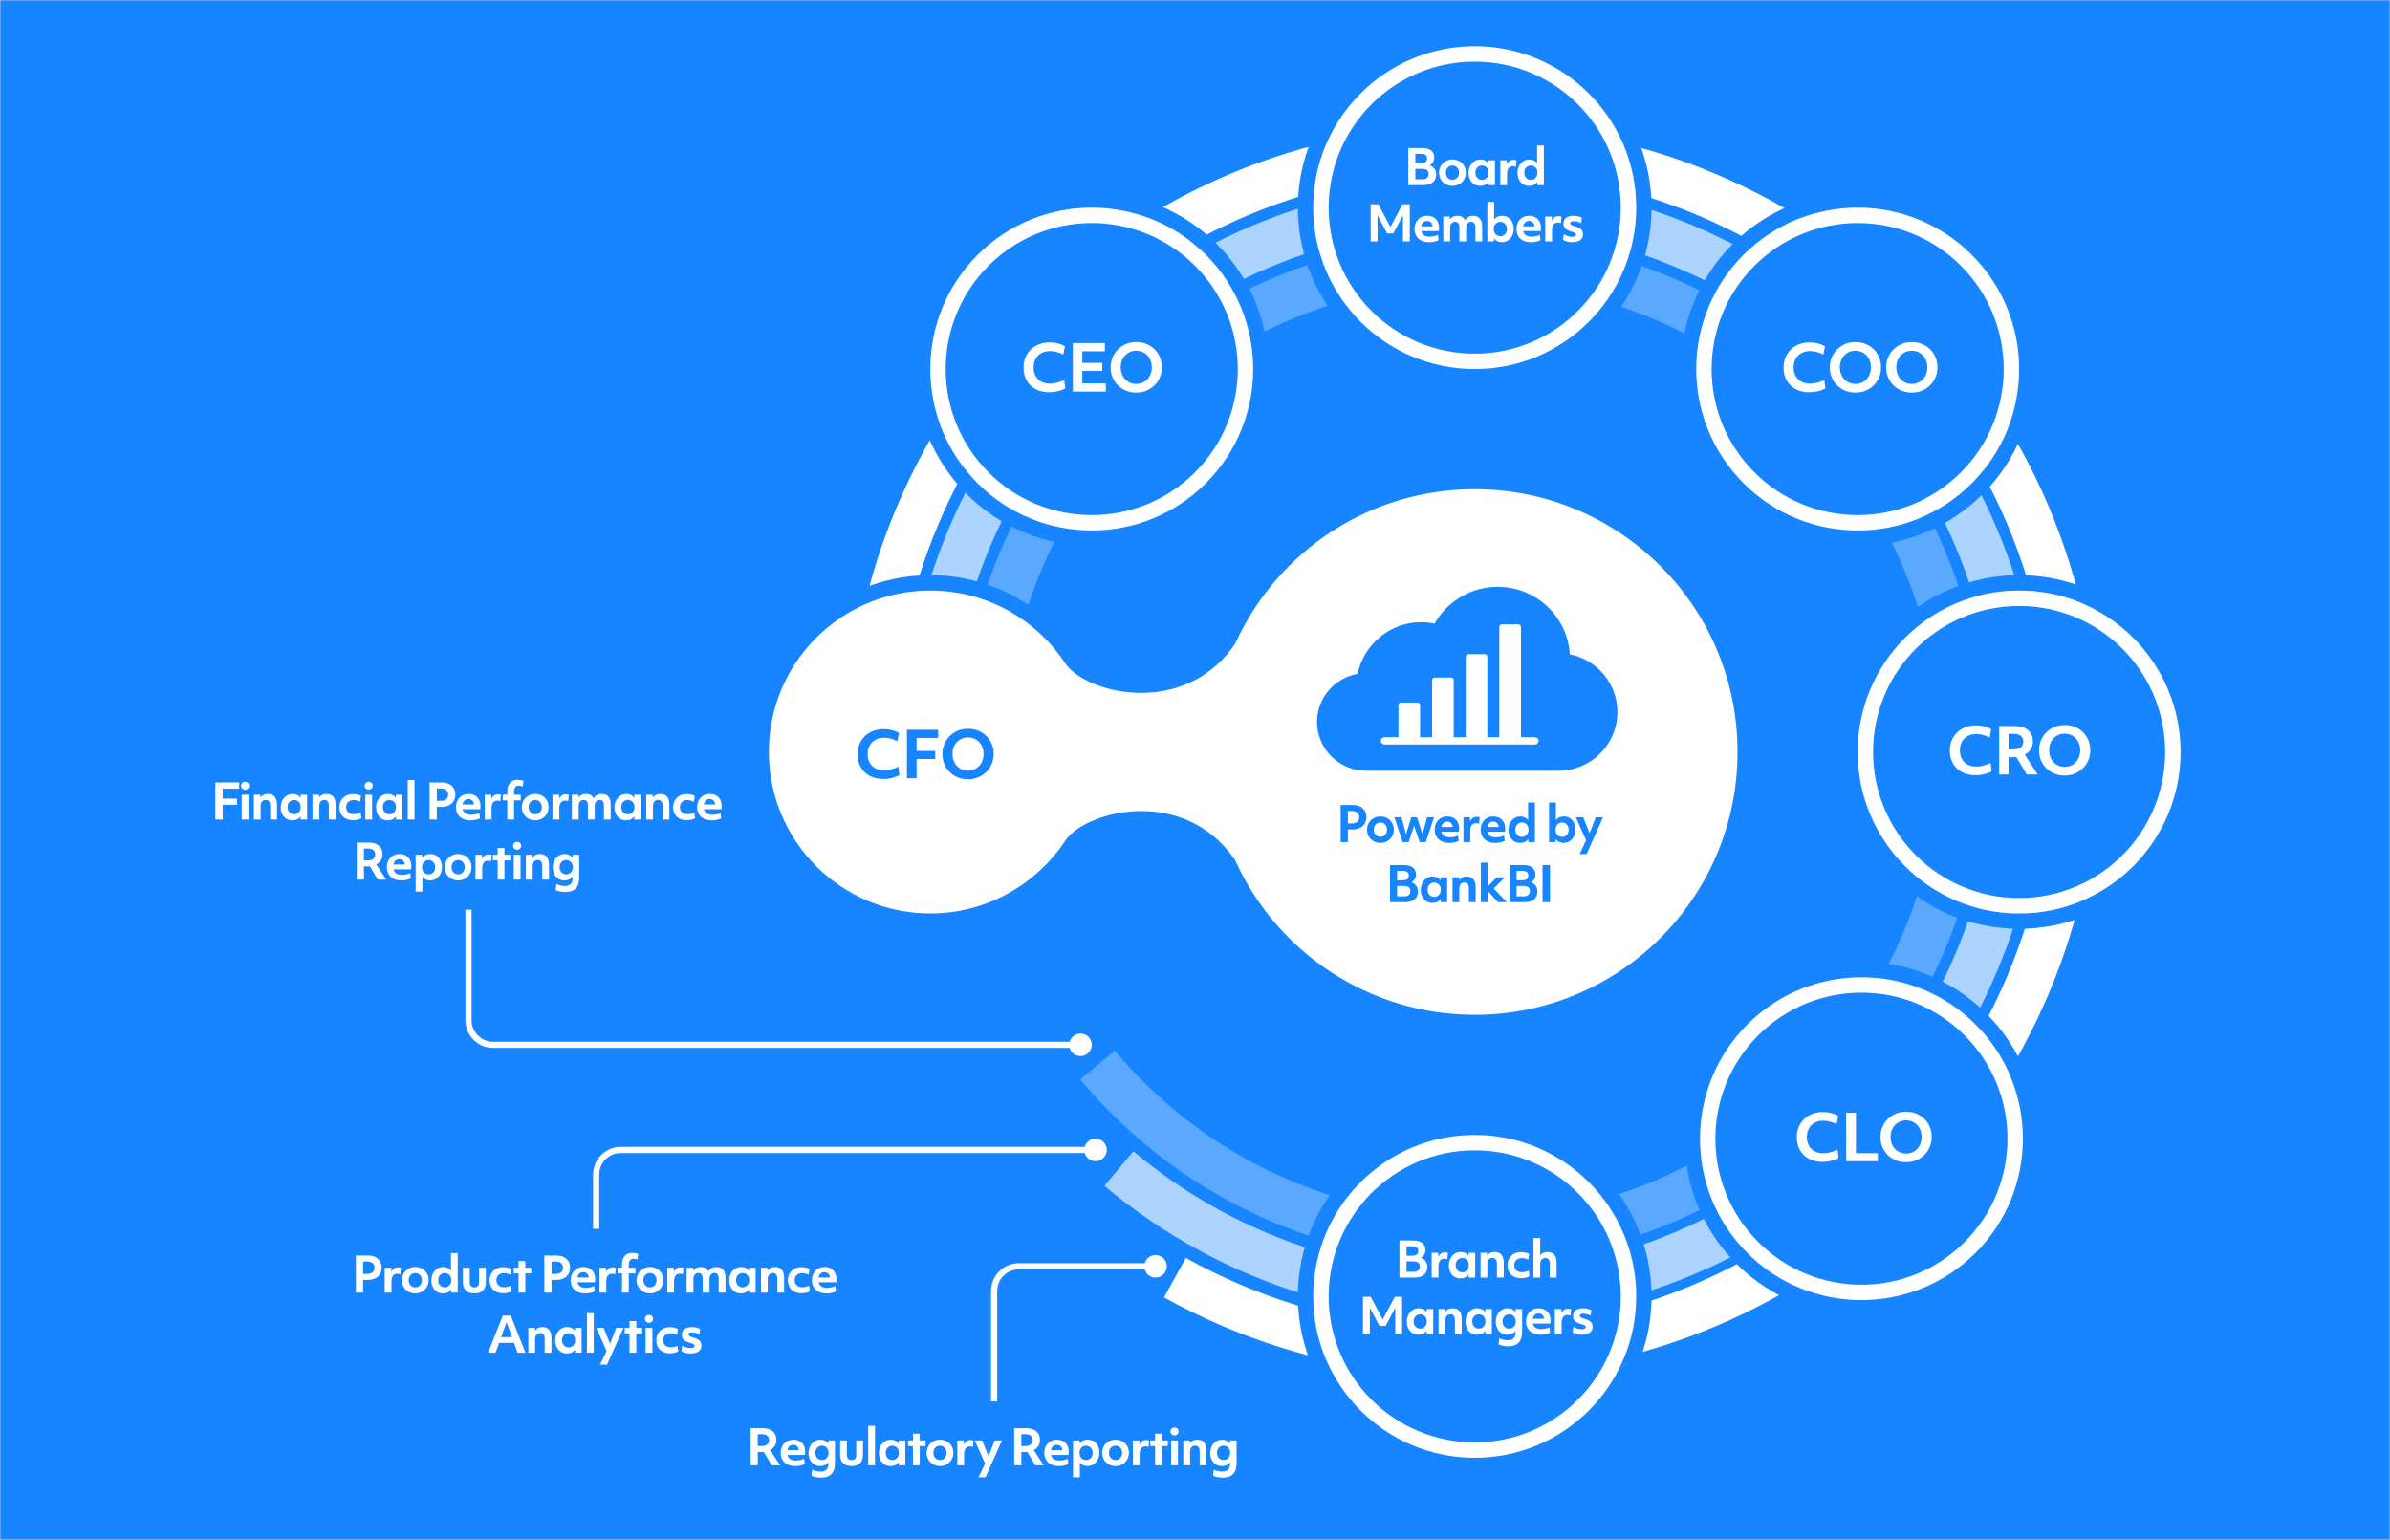 <?xml version="1.0" encoding="UTF-8"?>
<svg width="776px" height="500px" viewBox="0 0 776 500" version="1.1" xmlns="http://www.w3.org/2000/svg" xmlns:xlink="http://www.w3.org/1999/xlink">
    <rect x="0" y="0" width="776" height="500" fill="#333333" stroke="none"/>
    <title>Powered-by-BankBi-diagram</title>
    <defs>
        <rect id="path-1" x="0" y="0" width="776" height="500"></rect>
        <circle id="path-3" cx="410.819" cy="52.419" r="52.419"></circle>
        <circle id="path-4" cx="410.819" cy="405.943" r="52.419"></circle>
        <circle id="path-5" cx="587.581" cy="229.181" r="52.419"></circle>
        <circle id="path-6" cx="286.476" cy="104.838" r="52.419"></circle>
        <circle id="path-7" cx="536.381" cy="354.743" r="52.419"></circle>
        <circle id="path-8" cx="535.162" cy="104.838" r="52.419"></circle>
    </defs>
    <g id="Primary-Pages" stroke="none" stroke-width="1" fill="none" fill-rule="evenodd">
        <g id="Powered-by-BankBi-diagram">
            <mask id="mask-2" fill="white">
                <use xlink:href="#path-1"></use>
            </mask>
            <use id="Rectangle" fill="#D8D8D8" xlink:href="#path-1"></use>
            <g id="Diagram-Contained" mask="url(#mask-2)">
                <rect id="Rectangle" fill="#1685FF" x="0" y="0" width="776" height="500"></rect>
                <g id="Diagram-Outlined" transform="translate(68, 15)">
                    <g id="Group-4" transform="translate(214.552, 32.914)" fill-rule="nonzero">
                        <path d="M195.657,380.343 C297.656,380.343 380.343,297.656 380.343,195.657 C380.343,93.658 297.656,10.971 195.657,10.971 C93.658,10.971 10.971,93.658 10.971,195.657 L25.6,195.657 C25.6,101.737 101.737,25.6 195.657,25.6 C289.577,25.6 365.714,101.737 365.714,195.657 C365.714,289.577 289.577,365.714 195.657,365.714 L195.657,380.343 Z" id="Oval" fill="#ADD4FF"></path>
                        <path d="M195.657,398.629 C307.755,398.629 398.629,307.755 398.629,195.657 C398.629,83.559 307.755,-7.314 195.657,-7.314 C83.559,-7.314 -7.314,83.559 -7.314,195.657 L7.314,195.657 C7.314,91.638 91.638,7.314 195.657,7.314 C299.676,7.314 384,91.638 384,195.657 C384,299.676 299.676,384 195.657,384 L195.657,398.629 Z" id="Oval" fill="#FFFFFF"></path>
                        <path d="M195.657,362.057 C287.557,362.057 362.057,287.557 362.057,195.657 C362.057,103.757 287.557,29.257 195.657,29.257 C103.757,29.257 29.257,103.757 29.257,195.657 L43.886,195.657 C43.886,111.836 111.836,43.886 195.657,43.886 C279.478,43.886 347.429,111.836 347.429,195.657 C347.429,279.478 279.478,347.429 195.657,347.429 L195.657,362.057 Z" id="Oval" fill="#5BA9FF"></path>
                    </g>
                    <g id="Group-4" transform="translate(448.354, 361.269) rotate(50) translate(-448.354, -361.269) translate(321.573, 233.879)" fill-rule="nonzero">
                        <path d="M14.662,239.253 C116.661,239.253 199.348,156.566 199.348,54.567 L184.719,54.567 C184.719,148.487 108.582,224.624 14.662,224.624 L14.662,239.253 Z" id="Oval" fill="#ADD4FF" transform="translate(107.005, 146.91) rotate(-10) translate(-107.005, -146.91) "></path>
                        <path d="M29.17,232.729 C141.268,232.729 232.142,141.856 232.142,29.758 L217.513,29.758 C217.513,133.777 133.189,218.101 29.17,218.101 L29.17,232.729 Z" id="Oval" fill="#FFFFFF" transform="translate(130.656, 131.244) rotate(-21) translate(-130.656, -131.244) "></path>
                        <path d="M0.61,237.714 C92.51,237.714 167.01,163.214 167.01,71.314 L152.381,71.314 C152.381,155.135 84.431,223.086 0.61,223.086 L0.61,237.714 Z" id="Oval" fill="#5BA9FF"></path>
                    </g>
                    <path d="M410.819,141.348 C435.074,141.348 457.032,151.179 472.927,167.073 C488.821,182.968 498.652,204.926 498.652,229.181 C498.652,253.435 488.821,275.394 472.927,291.288 C457.032,307.183 435.074,317.014 410.819,317.014 C393.3,317.014 376.98,311.885 363.277,303.047 C349.191,293.963 337.871,280.958 330.858,265.579 C324.414,256.112 315.31,251.967 306.488,251.057 C300.596,250.45 294.829,251.27 290.049,252.913 C285.157,254.593 281.245,257.086 279.628,259.88 C269.61,274.564 252.947,284.1 234.057,284.1 C218.892,284.1 205.162,277.953 195.224,268.015 C185.285,258.076 179.138,244.346 179.138,229.181 C179.138,214.015 185.285,200.286 195.224,190.347 C205.162,180.409 218.892,174.262 234.057,174.262 C252.948,174.262 269.612,183.8 279.494,198.324 C281.213,201.265 285.124,203.758 290.015,205.437 C294.79,207.076 300.548,207.895 306.435,207.289 C315.263,206.379 324.384,202.234 330.872,192.764 C337.884,177.391 349.199,164.395 363.277,155.315 C376.98,146.477 393.3,141.348 410.819,141.348 Z" id="Combined-Shape" stroke="#1685FF" stroke-width="5" fill="#FFFFFF"></path>
                    <path d="M367.292,246.394 L371.223,246.394 C372.099,246.394 372.871,246.552 373.536,246.869 C374.202,247.186 374.722,247.641 375.097,248.232 C375.472,248.824 375.66,249.521 375.66,250.324 C375.66,251.539 375.256,252.508 374.448,253.232 C373.639,253.956 372.559,254.318 371.207,254.318 L369.638,254.318 L369.638,258.438 L367.292,258.438 L367.292,246.394 Z M369.638,252.368 L370.89,252.368 C371.682,252.368 372.287,252.194 372.704,251.845 C373.122,251.497 373.33,250.995 373.33,250.34 C373.33,249.685 373.124,249.188 372.712,248.85 C372.3,248.512 371.693,248.343 370.89,248.343 L369.638,248.343 L369.638,252.368 Z M380.201,258.692 C379.408,258.692 378.682,258.512 378.022,258.153 C377.361,257.794 376.836,257.287 376.445,256.631 C376.054,255.976 375.859,255.232 375.859,254.397 C375.859,253.626 376.041,252.915 376.405,252.265 C376.77,251.616 377.285,251.095 377.95,250.704 C378.616,250.314 379.366,250.118 380.201,250.118 C380.993,250.118 381.72,250.295 382.38,250.649 C383.04,251.003 383.566,251.507 383.957,252.162 C384.348,252.817 384.543,253.562 384.543,254.397 C384.543,255.179 384.361,255.895 383.996,256.544 C383.632,257.194 383.117,257.714 382.451,258.105 C381.786,258.496 381.035,258.692 380.201,258.692 Z M380.201,256.727 C380.824,256.727 381.337,256.51 381.738,256.077 C382.14,255.644 382.34,255.084 382.34,254.397 C382.34,253.721 382.142,253.166 381.746,252.733 C381.35,252.3 380.835,252.083 380.201,252.083 C379.567,252.083 379.052,252.3 378.656,252.733 C378.26,253.166 378.061,253.721 378.061,254.397 C378.061,255.084 378.262,255.644 378.664,256.077 C379.065,256.51 379.577,256.727 380.201,256.727 Z M384.742,250.372 L387.04,250.372 L388.514,255.902 L390.225,250.372 L392.079,250.372 L393.87,255.918 L395.36,250.372 L397.626,250.372 L394.948,258.438 L392.951,258.438 L391.128,253.113 L389.385,258.438 L387.42,258.438 L384.742,250.372 Z M402.516,258.692 C401.575,258.692 400.754,258.523 400.051,258.185 C399.349,257.846 398.802,257.353 398.411,256.703 C398.02,256.053 397.825,255.29 397.825,254.413 C397.825,253.599 397.994,252.868 398.332,252.218 C398.67,251.568 399.151,251.056 399.774,250.681 C400.397,250.306 401.121,250.118 401.945,250.118 C402.706,250.118 403.374,250.279 403.95,250.601 C404.526,250.924 404.975,251.386 405.297,251.988 C405.619,252.59 405.78,253.303 405.78,254.128 C405.78,254.476 405.754,254.793 405.701,255.078 L400.012,255.078 C400.286,256.283 401.2,256.885 402.753,256.885 C403.239,256.885 403.712,256.835 404.172,256.734 C404.631,256.634 405.046,256.489 405.416,256.299 L405.637,258.026 C405.257,258.237 404.792,258.401 404.243,258.517 C403.694,258.634 403.118,258.692 402.516,258.692 Z M403.672,253.541 C403.62,252.981 403.437,252.551 403.126,252.25 C402.814,251.948 402.399,251.798 401.882,251.798 C401.374,251.798 400.957,251.948 400.63,252.25 C400.302,252.551 400.091,252.981 399.996,253.541 L403.672,253.541 Z M407.167,250.372 L409.291,250.372 L409.307,251.703 C409.529,251.227 409.827,250.863 410.202,250.609 C410.577,250.356 411.013,250.229 411.51,250.229 C411.848,250.229 412.159,250.287 412.445,250.403 L412.254,252.479 C411.927,252.353 411.599,252.289 411.272,252.289 C410.67,252.289 410.202,252.506 409.869,252.939 C409.537,253.372 409.37,253.98 409.37,254.761 L409.37,258.438 L407.167,258.438 L407.167,250.372 Z M417.445,258.692 C416.505,258.692 415.683,258.523 414.981,258.185 C414.278,257.846 413.732,257.353 413.341,256.703 C412.95,256.053 412.754,255.29 412.754,254.413 C412.754,253.599 412.923,252.868 413.261,252.218 C413.599,251.568 414.08,251.056 414.704,250.681 C415.327,250.306 416.051,250.118 416.875,250.118 C417.635,250.118 418.304,250.279 418.879,250.601 C419.455,250.924 419.904,251.386 420.226,251.988 C420.549,252.59 420.71,253.303 420.71,254.128 C420.71,254.476 420.683,254.793 420.631,255.078 L414.941,255.078 C415.216,256.283 416.13,256.885 417.683,256.885 C418.169,256.885 418.642,256.835 419.101,256.734 C419.561,256.634 419.976,256.489 420.345,256.299 L420.567,258.026 C420.187,258.237 419.722,258.401 419.173,258.517 C418.623,258.634 418.047,258.692 417.445,258.692 Z M418.602,253.541 C418.549,252.981 418.367,252.551 418.055,252.25 C417.744,251.948 417.329,251.798 416.811,251.798 C416.304,251.798 415.887,251.948 415.559,252.25 C415.232,252.551 415.02,252.981 414.925,253.541 L418.602,253.541 Z M425.536,258.692 C424.828,258.692 424.192,258.517 423.626,258.169 C423.061,257.82 422.615,257.321 422.287,256.671 C421.96,256.021 421.796,255.274 421.796,254.429 C421.796,253.647 421.957,252.931 422.279,252.281 C422.602,251.632 423.058,251.109 423.65,250.712 C424.242,250.316 424.907,250.118 425.647,250.118 C426.175,250.118 426.659,250.224 427.097,250.435 C427.535,250.646 427.887,250.942 428.151,251.323 L428.151,245.602 L430.354,245.602 L430.354,258.438 L428.246,258.438 L428.214,257.408 C427.94,257.831 427.575,258.15 427.121,258.367 C426.666,258.583 426.138,258.692 425.536,258.692 Z M426.138,256.727 C426.762,256.727 427.274,256.51 427.675,256.077 C428.077,255.644 428.278,255.084 428.278,254.397 C428.278,253.721 428.08,253.166 427.683,252.733 C427.287,252.3 426.772,252.083 426.138,252.083 C425.504,252.083 424.989,252.3 424.593,252.733 C424.197,253.166 423.999,253.721 423.999,254.397 C423.999,255.084 424.2,255.644 424.601,256.077 C425.002,256.51 425.515,256.727 426.138,256.727 Z M439.673,258.692 C439.113,258.692 438.609,258.578 438.16,258.351 C437.711,258.124 437.36,257.804 437.106,257.392 L437.074,258.438 L434.967,258.438 L434.967,245.602 L437.169,245.602 L437.169,251.323 C437.75,250.52 438.622,250.118 439.784,250.118 C440.492,250.118 441.129,250.292 441.694,250.641 C442.259,250.99 442.705,251.489 443.033,252.139 C443.361,252.788 443.524,253.536 443.524,254.381 C443.524,255.163 443.363,255.879 443.041,256.528 C442.719,257.178 442.262,257.701 441.67,258.097 C441.078,258.494 440.413,258.692 439.673,258.692 Z M439.182,256.727 C439.816,256.727 440.331,256.51 440.727,256.077 C441.123,255.644 441.321,255.089 441.321,254.413 C441.321,253.726 441.121,253.166 440.719,252.733 C440.318,252.3 439.805,252.083 439.182,252.083 C438.559,252.083 438.046,252.3 437.645,252.733 C437.243,253.166 437.043,253.726 437.043,254.413 C437.043,255.089 437.241,255.644 437.637,256.077 C438.033,256.51 438.548,256.727 439.182,256.727 Z M447.003,257.883 L443.644,250.372 L446.037,250.372 L448.129,255.554 L450.125,250.372 L452.487,250.372 L447.146,262.321 L444.864,262.321 L447.003,257.883 Z M383.323,265.899 L387.808,265.899 C389.076,265.899 390.051,266.165 390.732,266.699 C391.414,267.233 391.754,267.991 391.754,268.973 C391.754,269.522 391.62,270.024 391.35,270.479 C391.081,270.933 390.714,271.282 390.249,271.525 C390.904,271.704 391.422,272.058 391.802,272.586 C392.182,273.115 392.372,273.738 392.372,274.456 C392.372,275.587 392.005,276.451 391.271,277.047 C390.537,277.644 389.478,277.943 388.094,277.943 L383.323,277.943 L383.323,265.899 Z M385.621,276.057 L387.919,276.057 C388.564,276.057 389.06,275.906 389.409,275.605 C389.758,275.304 389.932,274.879 389.932,274.33 C389.932,273.231 389.219,272.681 387.792,272.681 L385.621,272.681 L385.621,276.057 Z M385.621,270.827 L387.46,270.827 C388.115,270.827 388.606,270.7 388.933,270.447 C389.261,270.193 389.425,269.802 389.425,269.274 C389.425,268.788 389.264,268.418 388.941,268.165 C388.619,267.911 388.136,267.785 387.491,267.785 L385.621,267.785 L385.621,270.827 Z M397.056,278.196 C396.348,278.196 395.712,278.022 395.146,277.673 C394.581,277.325 394.135,276.826 393.807,276.176 C393.48,275.526 393.316,274.779 393.316,273.933 C393.316,273.152 393.477,272.436 393.799,271.786 C394.122,271.136 394.578,270.613 395.17,270.217 C395.762,269.821 396.427,269.623 397.167,269.623 C397.716,269.623 398.216,269.736 398.665,269.964 C399.114,270.191 399.47,270.51 399.734,270.922 L399.766,269.876 L401.874,269.876 L401.874,277.943 L399.766,277.943 L399.734,276.913 C399.46,277.335 399.095,277.655 398.641,277.872 C398.186,278.088 397.658,278.196 397.056,278.196 Z M397.658,276.231 C398.282,276.231 398.794,276.015 399.195,275.582 C399.597,275.148 399.798,274.588 399.798,273.902 C399.798,273.226 399.6,272.671 399.203,272.238 C398.807,271.805 398.292,271.588 397.658,271.588 C397.024,271.588 396.509,271.805 396.113,272.238 C395.717,272.671 395.519,273.226 395.519,273.902 C395.519,274.588 395.72,275.148 396.121,275.582 C396.522,276.015 397.035,276.231 397.658,276.231 Z M403.61,269.876 L405.733,269.876 L405.749,270.875 C405.981,270.473 406.306,270.164 406.724,269.948 C407.141,269.731 407.63,269.623 408.19,269.623 C409.14,269.623 409.867,269.916 410.369,270.502 C410.87,271.089 411.121,271.937 411.121,273.046 L411.121,277.943 L408.919,277.943 L408.919,273.458 C408.919,272.201 408.438,271.572 407.476,271.572 C406.948,271.572 406.539,271.749 406.248,272.103 C405.958,272.457 405.812,272.956 405.812,273.601 L405.812,277.943 L403.61,277.943 L403.61,269.876 Z M412.81,265.106 L415.013,265.106 L415.013,272.887 L417.913,269.876 L420.638,269.876 L417.009,273.49 L421.225,277.943 L418.388,277.943 L415.013,274.266 L415.013,277.943 L412.81,277.943 L412.81,265.106 Z M422.121,265.899 L426.606,265.899 C427.874,265.899 428.848,266.165 429.53,266.699 C430.211,267.233 430.552,267.991 430.552,268.973 C430.552,269.522 430.417,270.024 430.148,270.479 C429.878,270.933 429.511,271.282 429.046,271.525 C429.701,271.704 430.219,272.058 430.599,272.586 C430.98,273.115 431.17,273.738 431.17,274.456 C431.17,275.587 430.803,276.451 430.068,277.047 C429.334,277.644 428.275,277.943 426.891,277.943 L422.121,277.943 L422.121,265.899 Z M424.419,276.057 L426.717,276.057 C427.361,276.057 427.858,275.906 428.206,275.605 C428.555,275.304 428.729,274.879 428.729,274.33 C428.729,273.231 428.016,272.681 426.59,272.681 L424.419,272.681 L424.419,276.057 Z M424.419,270.827 L426.257,270.827 C426.912,270.827 427.403,270.7 427.731,270.447 C428.058,270.193 428.222,269.802 428.222,269.274 C428.222,268.788 428.061,268.418 427.739,268.165 C427.417,267.911 426.933,267.785 426.289,267.785 L424.419,267.785 L424.419,270.827 Z M432.842,265.899 L435.267,265.899 L435.267,277.943 L432.842,277.943 L432.842,265.899 Z" id="PoweredbyBankBI" fill="#1685FF" fill-rule="nonzero"></path>
                    <g id="Group-2" transform="translate(0, 235.276)">
                        <path d="M1.919,3.803 L9.668,3.803 L9.668,5.832 L4.312,5.832 L4.312,9.049 L8.939,9.049 L8.939,11.062 L4.312,11.062 L4.312,15.848 L1.919,15.848 L1.919,3.803 Z M10.485,7.781 L12.688,7.781 L12.688,15.848 L10.485,15.848 L10.485,7.781 Z M11.579,6.133 C11.198,6.133 10.884,6.009 10.636,5.761 C10.387,5.512 10.263,5.209 10.263,4.849 C10.263,4.49 10.387,4.189 10.636,3.946 C10.884,3.703 11.198,3.582 11.579,3.582 C11.959,3.582 12.273,3.703 12.521,3.946 C12.77,4.189 12.894,4.49 12.894,4.849 C12.894,5.219 12.77,5.526 12.521,5.769 C12.273,6.012 11.959,6.133 11.579,6.133 Z M14.424,7.781 L16.547,7.781 L16.563,8.78 C16.796,8.378 17.121,8.069 17.538,7.852 C17.955,7.636 18.444,7.528 19.004,7.528 C19.955,7.528 20.681,7.821 21.183,8.407 C21.685,8.994 21.936,9.841 21.936,10.951 L21.936,15.848 L19.733,15.848 L19.733,11.363 C19.733,10.105 19.252,9.477 18.291,9.477 C17.762,9.477 17.353,9.654 17.062,10.008 C16.772,10.362 16.627,10.861 16.627,11.505 L16.627,15.848 L14.424,15.848 L14.424,7.781 Z M26.904,16.101 C26.197,16.101 25.56,15.927 24.995,15.578 C24.43,15.23 23.983,14.73 23.656,14.081 C23.328,13.431 23.164,12.683 23.164,11.838 C23.164,11.056 23.325,10.341 23.648,9.691 C23.97,9.041 24.427,8.518 25.019,8.122 C25.61,7.726 26.276,7.528 27.015,7.528 C27.565,7.528 28.064,7.641 28.513,7.868 C28.962,8.095 29.319,8.415 29.583,8.827 L29.614,7.781 L31.722,7.781 L31.722,15.848 L29.614,15.848 L29.583,14.818 C29.308,15.24 28.943,15.56 28.489,15.776 C28.035,15.993 27.507,16.101 26.904,16.101 Z M27.507,14.136 C28.13,14.136 28.642,13.919 29.044,13.486 C29.445,13.053 29.646,12.493 29.646,11.806 C29.646,11.13 29.448,10.576 29.052,10.142 C28.656,9.709 28.14,9.493 27.507,9.493 C26.873,9.493 26.358,9.709 25.961,10.142 C25.565,10.576 25.367,11.13 25.367,11.806 C25.367,12.493 25.568,13.053 25.969,13.486 C26.371,13.919 26.883,14.136 27.507,14.136 Z M33.458,7.781 L35.582,7.781 L35.597,8.78 C35.83,8.378 36.155,8.069 36.572,7.852 C36.989,7.636 37.478,7.528 38.038,7.528 C38.989,7.528 39.715,7.821 40.217,8.407 C40.719,8.994 40.97,9.841 40.97,10.951 L40.97,15.848 L38.767,15.848 L38.767,11.363 C38.767,10.105 38.286,9.477 37.325,9.477 C36.797,9.477 36.387,9.654 36.097,10.008 C35.806,10.362 35.661,10.861 35.661,11.505 L35.661,15.848 L33.458,15.848 L33.458,7.781 Z M46.636,16.054 C45.759,16.054 44.985,15.885 44.314,15.547 C43.643,15.208 43.123,14.722 42.753,14.089 C42.383,13.455 42.199,12.71 42.199,11.854 C42.199,11.03 42.378,10.296 42.737,9.651 C43.097,9.007 43.612,8.5 44.283,8.13 C44.953,7.76 45.733,7.575 46.62,7.575 C47.095,7.575 47.568,7.628 48.038,7.734 C48.509,7.839 48.902,7.982 49.219,8.162 L48.95,10.032 C48.242,9.693 47.534,9.524 46.826,9.524 C46.086,9.524 45.498,9.73 45.059,10.142 C44.621,10.555 44.401,11.109 44.401,11.806 C44.401,12.525 44.623,13.087 45.067,13.494 C45.511,13.901 46.118,14.104 46.889,14.104 C47.566,14.104 48.3,13.941 49.092,13.613 L49.314,15.42 C48.976,15.62 48.569,15.776 48.094,15.887 C47.618,15.998 47.132,16.054 46.636,16.054 Z M50.622,7.781 L52.825,7.781 L52.825,15.848 L50.622,15.848 L50.622,7.781 Z M51.716,6.133 C51.335,6.133 51.021,6.009 50.773,5.761 C50.524,5.512 50.4,5.209 50.4,4.849 C50.4,4.49 50.524,4.189 50.773,3.946 C51.021,3.703 51.335,3.582 51.716,3.582 C52.096,3.582 52.41,3.703 52.659,3.946 C52.907,4.189 53.031,4.49 53.031,4.849 C53.031,5.219 52.907,5.526 52.659,5.769 C52.41,6.012 52.096,6.133 51.716,6.133 Z M57.841,16.101 C57.134,16.101 56.497,15.927 55.932,15.578 C55.366,15.23 54.92,14.73 54.593,14.081 C54.265,13.431 54.101,12.683 54.101,11.838 C54.101,11.056 54.262,10.341 54.585,9.691 C54.907,9.041 55.364,8.518 55.956,8.122 C56.547,7.726 57.213,7.528 57.952,7.528 C58.502,7.528 59.001,7.641 59.45,7.868 C59.899,8.095 60.255,8.415 60.52,8.827 L60.551,7.781 L62.659,7.781 L62.659,15.848 L60.551,15.848 L60.52,14.818 C60.245,15.24 59.88,15.56 59.426,15.776 C58.972,15.993 58.444,16.101 57.841,16.101 Z M58.444,14.136 C59.067,14.136 59.579,13.919 59.981,13.486 C60.382,13.053 60.583,12.493 60.583,11.806 C60.583,11.13 60.385,10.576 59.989,10.142 C59.593,9.709 59.077,9.493 58.444,9.493 C57.81,9.493 57.295,9.709 56.898,10.142 C56.502,10.576 56.304,11.13 56.304,11.806 C56.304,12.493 56.505,13.053 56.906,13.486 C57.308,13.919 57.82,14.136 58.444,14.136 Z M64.395,3.011 L66.598,3.011 L66.598,15.848 L64.395,15.848 L64.395,3.011 Z M71.48,3.803 L75.41,3.803 C76.287,3.803 77.058,3.962 77.724,4.279 C78.39,4.596 78.91,5.05 79.285,5.642 C79.66,6.233 79.848,6.931 79.848,7.734 C79.848,8.949 79.444,9.918 78.635,10.642 C77.827,11.365 76.747,11.727 75.394,11.727 L73.826,11.727 L73.826,15.848 L71.48,15.848 L71.48,3.803 Z M73.826,9.778 L75.077,9.778 C75.87,9.778 76.475,9.604 76.892,9.255 C77.309,8.906 77.518,8.405 77.518,7.749 C77.518,7.094 77.312,6.598 76.9,6.26 C76.488,5.922 75.88,5.753 75.077,5.753 L73.826,5.753 L73.826,9.778 Z M84.737,16.101 C83.797,16.101 82.975,15.932 82.273,15.594 C81.57,15.256 81.024,14.762 80.633,14.112 C80.242,13.463 80.046,12.699 80.046,11.822 C80.046,11.009 80.215,10.277 80.553,9.627 C80.892,8.978 81.372,8.465 81.996,8.09 C82.619,7.715 83.343,7.528 84.167,7.528 C84.927,7.528 85.596,7.689 86.171,8.011 C86.747,8.333 87.196,8.795 87.518,9.398 C87.841,10 88.002,10.713 88.002,11.537 C88.002,11.886 87.975,12.203 87.923,12.488 L82.233,12.488 C82.508,13.692 83.422,14.295 84.975,14.295 C85.461,14.295 85.934,14.244 86.393,14.144 C86.853,14.044 87.268,13.898 87.637,13.708 L87.859,15.436 C87.479,15.647 87.014,15.811 86.465,15.927 C85.915,16.043 85.339,16.101 84.737,16.101 Z M85.894,10.951 C85.841,10.391 85.659,9.96 85.347,9.659 C85.036,9.358 84.621,9.207 84.103,9.207 C83.596,9.207 83.179,9.358 82.851,9.659 C82.524,9.96 82.313,10.391 82.217,10.951 L85.894,10.951 Z M89.389,7.781 L91.513,7.781 L91.529,9.112 C91.75,8.637 92.049,8.272 92.424,8.019 C92.799,7.765 93.235,7.639 93.731,7.639 C94.069,7.639 94.381,7.697 94.666,7.813 L94.476,9.889 C94.149,9.762 93.821,9.699 93.494,9.699 C92.891,9.699 92.424,9.915 92.091,10.348 C91.758,10.782 91.592,11.389 91.592,12.171 L91.592,15.848 L89.389,15.848 L89.389,7.781 Z M96.703,9.604 L95.245,9.604 L95.245,7.781 L96.703,7.781 L96.703,6.783 C96.703,5.557 96.999,4.609 97.591,3.938 C98.183,3.267 99.022,2.932 100.111,2.932 C100.428,2.932 100.758,2.964 101.101,3.027 C101.444,3.09 101.732,3.175 101.965,3.28 L101.727,5.087 C101.283,4.929 100.855,4.849 100.443,4.849 C99.915,4.849 99.527,5.021 99.279,5.364 C99.03,5.708 98.906,6.244 98.906,6.973 L98.906,7.781 L101.077,7.781 L101.077,9.604 L98.906,9.604 L98.906,15.848 L96.703,15.848 L96.703,9.604 Z M105.777,16.101 C104.984,16.101 104.258,15.922 103.598,15.562 C102.937,15.203 102.412,14.696 102.021,14.041 C101.63,13.386 101.435,12.641 101.435,11.806 C101.435,11.035 101.617,10.325 101.981,9.675 C102.346,9.025 102.861,8.505 103.526,8.114 C104.192,7.723 104.942,7.528 105.777,7.528 C106.569,7.528 107.295,7.705 107.956,8.059 C108.616,8.412 109.142,8.917 109.533,9.572 C109.924,10.227 110.119,10.972 110.119,11.806 C110.119,12.588 109.937,13.304 109.572,13.954 C109.208,14.604 108.693,15.124 108.027,15.515 C107.362,15.906 106.611,16.101 105.777,16.101 Z M105.777,14.136 C106.4,14.136 106.913,13.919 107.314,13.486 C107.715,13.053 107.916,12.493 107.916,11.806 C107.916,11.13 107.718,10.576 107.322,10.142 C106.926,9.709 106.411,9.493 105.777,9.493 C105.143,9.493 104.628,9.709 104.232,10.142 C103.835,10.576 103.637,11.13 103.637,11.806 C103.637,12.493 103.838,13.053 104.24,13.486 C104.641,13.919 105.153,14.136 105.777,14.136 Z M111.395,7.781 L113.519,7.781 L113.535,9.112 C113.757,8.637 114.055,8.272 114.43,8.019 C114.805,7.765 115.241,7.639 115.738,7.639 C116.076,7.639 116.387,7.697 116.673,7.813 L116.482,9.889 C116.155,9.762 115.827,9.699 115.5,9.699 C114.898,9.699 114.43,9.915 114.097,10.348 C113.765,10.782 113.598,11.389 113.598,12.171 L113.598,15.848 L111.395,15.848 L111.395,7.781 Z M117.68,7.781 L119.803,7.781 L119.819,8.78 C120.062,8.368 120.392,8.056 120.809,7.845 C121.227,7.633 121.715,7.528 122.275,7.528 C123.448,7.528 124.272,8.008 124.748,8.97 C124.969,8.537 125.315,8.188 125.786,7.924 C126.256,7.66 126.771,7.528 127.331,7.528 C128.292,7.528 129.026,7.818 129.534,8.399 C130.041,8.98 130.294,9.831 130.294,10.951 L130.294,15.848 L128.091,15.848 L128.091,11.363 C128.091,10.718 127.975,10.243 127.743,9.936 C127.51,9.63 127.151,9.477 126.665,9.477 C126.179,9.477 125.796,9.656 125.516,10.016 C125.236,10.375 125.096,10.871 125.096,11.505 L125.096,15.848 L122.893,15.848 L122.893,11.363 C122.893,10.718 122.78,10.243 122.553,9.936 C122.326,9.63 121.964,9.477 121.467,9.477 C120.971,9.477 120.582,9.656 120.302,10.016 C120.022,10.375 119.882,10.866 119.882,11.49 L119.882,15.848 L117.68,15.848 L117.68,7.781 Z M135.263,16.101 C134.555,16.101 133.919,15.927 133.353,15.578 C132.788,15.23 132.342,14.73 132.014,14.081 C131.687,13.431 131.523,12.683 131.523,11.838 C131.523,11.056 131.684,10.341 132.006,9.691 C132.329,9.041 132.786,8.518 133.377,8.122 C133.969,7.726 134.634,7.528 135.374,7.528 C135.923,7.528 136.423,7.641 136.872,7.868 C137.321,8.095 137.677,8.415 137.941,8.827 L137.973,7.781 L140.081,7.781 L140.081,15.848 L137.973,15.848 L137.941,14.818 C137.667,15.24 137.302,15.56 136.848,15.776 C136.394,15.993 135.865,16.101 135.263,16.101 Z M135.865,14.136 C136.489,14.136 137.001,13.919 137.403,13.486 C137.804,13.053 138.005,12.493 138.005,11.806 C138.005,11.13 137.807,10.576 137.41,10.142 C137.014,9.709 136.499,9.493 135.865,9.493 C135.231,9.493 134.716,9.709 134.32,10.142 C133.924,10.576 133.726,11.13 133.726,11.806 C133.726,12.493 133.927,13.053 134.328,13.486 C134.73,13.919 135.242,14.136 135.865,14.136 Z M141.817,7.781 L143.94,7.781 L143.956,8.78 C144.189,8.378 144.513,8.069 144.931,7.852 C145.348,7.636 145.837,7.528 146.397,7.528 C147.348,7.528 148.074,7.821 148.576,8.407 C149.078,8.994 149.328,9.841 149.328,10.951 L149.328,15.848 L147.126,15.848 L147.126,11.363 C147.126,10.105 146.645,9.477 145.684,9.477 C145.155,9.477 144.746,9.654 144.455,10.008 C144.165,10.362 144.02,10.861 144.02,11.505 L144.02,15.848 L141.817,15.848 L141.817,7.781 Z M154.995,16.054 C154.118,16.054 153.344,15.885 152.673,15.547 C152.002,15.208 151.482,14.722 151.112,14.089 C150.742,13.455 150.557,12.71 150.557,11.854 C150.557,11.03 150.737,10.296 151.096,9.651 C151.455,9.007 151.97,8.5 152.641,8.13 C153.312,7.76 154.091,7.575 154.979,7.575 C155.454,7.575 155.927,7.628 156.397,7.734 C156.867,7.839 157.261,7.982 157.578,8.162 L157.308,10.032 C156.6,9.693 155.893,9.524 155.185,9.524 C154.445,9.524 153.856,9.73 153.418,10.142 C152.979,10.555 152.76,11.109 152.76,11.806 C152.76,12.525 152.982,13.087 153.426,13.494 C153.869,13.901 154.477,14.104 155.248,14.104 C155.924,14.104 156.659,13.941 157.451,13.613 L157.673,15.42 C157.335,15.62 156.928,15.776 156.453,15.887 C155.977,15.998 155.491,16.054 154.995,16.054 Z M163.054,16.101 C162.113,16.101 161.292,15.932 160.589,15.594 C159.887,15.256 159.34,14.762 158.949,14.112 C158.558,13.463 158.363,12.699 158.363,11.822 C158.363,11.009 158.532,10.277 158.87,9.627 C159.208,8.978 159.689,8.465 160.312,8.09 C160.935,7.715 161.659,7.528 162.483,7.528 C163.244,7.528 163.912,7.689 164.488,8.011 C165.064,8.333 165.513,8.795 165.835,9.398 C166.157,10 166.318,10.713 166.318,11.537 C166.318,11.886 166.292,12.203 166.239,12.488 L160.55,12.488 C160.824,13.692 161.738,14.295 163.291,14.295 C163.777,14.295 164.25,14.244 164.71,14.144 C165.169,14.044 165.584,13.898 165.954,13.708 L166.176,15.436 C165.795,15.647 165.33,15.811 164.781,15.927 C164.232,16.043 163.656,16.101 163.054,16.101 Z M164.211,10.951 C164.158,10.391 163.976,9.96 163.664,9.659 C163.352,9.358 162.938,9.207 162.42,9.207 C161.913,9.207 161.495,9.358 161.168,9.659 C160.84,9.96 160.629,10.391 160.534,10.951 L164.211,10.951 Z M47.841,23.308 L51.755,23.308 C53.139,23.308 54.228,23.649 55.02,24.33 C55.812,25.012 56.208,25.949 56.208,27.143 C56.208,27.851 56.034,28.488 55.685,29.053 C55.337,29.618 54.84,30.075 54.196,30.424 L57.413,35.352 L54.687,35.352 L52.104,31.026 C51.924,31.037 51.774,31.044 51.652,31.05 C51.531,31.055 51.417,31.058 51.312,31.058 L50.155,31.058 L50.155,35.352 L47.841,35.352 L47.841,23.308 Z M50.155,29.108 L51.343,29.108 C53.002,29.108 53.831,28.459 53.831,27.159 C53.831,26.536 53.628,26.063 53.221,25.741 C52.814,25.419 52.215,25.257 51.422,25.257 L50.155,25.257 L50.155,29.108 Z M62.302,35.606 C61.362,35.606 60.541,35.437 59.838,35.099 C59.136,34.761 58.589,34.267 58.198,33.617 C57.807,32.967 57.612,32.204 57.612,31.327 C57.612,30.514 57.781,29.782 58.119,29.132 C58.457,28.482 58.937,27.97 59.561,27.595 C60.184,27.22 60.908,27.032 61.732,27.032 C62.493,27.032 63.161,27.193 63.737,27.516 C64.312,27.838 64.761,28.3 65.084,28.902 C65.406,29.505 65.567,30.218 65.567,31.042 C65.567,31.39 65.541,31.707 65.488,31.993 L59.799,31.993 C60.073,33.197 60.987,33.799 62.54,33.799 C63.026,33.799 63.499,33.749 63.959,33.649 C64.418,33.548 64.833,33.403 65.203,33.213 L65.424,34.94 C65.044,35.152 64.579,35.315 64.03,35.432 C63.48,35.548 62.905,35.606 62.302,35.606 Z M63.459,30.455 C63.407,29.896 63.224,29.465 62.913,29.164 C62.601,28.863 62.186,28.712 61.669,28.712 C61.161,28.712 60.744,28.863 60.417,29.164 C60.089,29.465 59.878,29.896 59.783,30.455 L63.459,30.455 Z M66.954,27.286 L69.062,27.286 L69.094,28.332 C69.643,27.466 70.536,27.032 71.772,27.032 C72.48,27.032 73.116,27.207 73.682,27.555 C74.247,27.904 74.693,28.403 75.021,29.053 C75.348,29.703 75.512,30.45 75.512,31.295 C75.512,32.077 75.351,32.793 75.029,33.443 C74.706,34.092 74.25,34.615 73.658,35.012 C73.066,35.408 72.401,35.606 71.661,35.606 C71.122,35.606 70.636,35.503 70.203,35.297 C69.77,35.091 69.421,34.798 69.157,34.417 L69.157,39.235 L66.954,39.235 L66.954,27.286 Z M71.17,33.641 C71.804,33.641 72.319,33.424 72.715,32.991 C73.111,32.558 73.309,32.003 73.309,31.327 C73.309,30.64 73.109,30.08 72.707,29.647 C72.306,29.214 71.793,28.997 71.17,28.997 C70.546,28.997 70.034,29.214 69.633,29.647 C69.231,30.08 69.03,30.64 69.03,31.327 C69.03,32.003 69.228,32.558 69.625,32.991 C70.021,33.424 70.536,33.641 71.17,33.641 Z M80.75,35.606 C79.958,35.606 79.232,35.426 78.571,35.067 C77.911,34.708 77.385,34.201 76.994,33.546 C76.604,32.891 76.408,32.146 76.408,31.311 C76.408,30.54 76.59,29.829 76.955,29.18 C77.319,28.53 77.834,28.01 78.5,27.619 C79.166,27.228 79.916,27.032 80.75,27.032 C81.543,27.032 82.269,27.209 82.929,27.563 C83.59,27.917 84.115,28.422 84.506,29.077 C84.897,29.732 85.093,30.477 85.093,31.311 C85.093,32.093 84.91,32.809 84.546,33.459 C84.181,34.108 83.666,34.629 83.001,35.02 C82.335,35.41 81.585,35.606 80.75,35.606 Z M80.75,33.641 C81.374,33.641 81.886,33.424 82.288,32.991 C82.689,32.558 82.89,31.998 82.89,31.311 C82.89,30.635 82.692,30.08 82.295,29.647 C81.899,29.214 81.384,28.997 80.75,28.997 C80.116,28.997 79.601,29.214 79.205,29.647 C78.809,30.08 78.611,30.635 78.611,31.311 C78.611,31.998 78.812,32.558 79.213,32.991 C79.615,33.424 80.127,33.641 80.75,33.641 Z M86.369,27.286 L88.492,27.286 L88.508,28.617 C88.73,28.142 89.029,27.777 89.404,27.524 C89.779,27.27 90.215,27.143 90.711,27.143 C91.049,27.143 91.361,27.201 91.646,27.318 L91.456,29.394 C91.128,29.267 90.801,29.204 90.473,29.204 C89.871,29.204 89.404,29.42 89.071,29.853 C88.738,30.286 88.572,30.894 88.572,31.676 L88.572,35.352 L86.369,35.352 L86.369,27.286 Z M93.588,29.108 L92.019,29.108 L92.019,27.286 L93.588,27.286 L93.588,25.099 L95.791,25.099 L95.791,27.286 L97.708,27.286 L97.708,29.108 L95.791,29.108 L95.791,35.352 L93.588,35.352 L93.588,29.108 Z M98.811,27.286 L101.013,27.286 L101.013,35.352 L98.811,35.352 L98.811,27.286 Z M99.904,25.638 C99.524,25.638 99.209,25.514 98.961,25.265 C98.713,25.017 98.589,24.713 98.589,24.354 C98.589,23.995 98.713,23.694 98.961,23.451 C99.209,23.208 99.524,23.086 99.904,23.086 C100.284,23.086 100.599,23.208 100.847,23.451 C101.095,23.694 101.219,23.995 101.219,24.354 C101.219,24.724 101.095,25.03 100.847,25.273 C100.599,25.516 100.284,25.638 99.904,25.638 Z M102.749,27.286 L104.873,27.286 L104.889,28.284 C105.121,27.883 105.446,27.574 105.863,27.357 C106.281,27.141 106.769,27.032 107.329,27.032 C108.28,27.032 109.006,27.326 109.508,27.912 C110.01,28.498 110.261,29.346 110.261,30.455 L110.261,35.352 L108.058,35.352 L108.058,30.868 C108.058,29.61 107.578,28.982 106.616,28.982 C106.088,28.982 105.678,29.159 105.388,29.513 C105.097,29.866 104.952,30.366 104.952,31.01 L104.952,35.352 L102.749,35.352 L102.749,27.286 Z M115.515,39.378 C114.966,39.378 114.395,39.317 113.804,39.195 C113.212,39.074 112.747,38.918 112.409,38.728 L112.647,36.731 C112.974,36.932 113.381,37.096 113.867,37.222 C114.353,37.349 114.823,37.413 115.277,37.413 C116.175,37.413 116.838,37.209 117.266,36.802 C117.694,36.396 117.908,35.759 117.908,34.893 L117.908,34.322 C117.633,34.745 117.269,35.064 116.815,35.281 C116.36,35.498 115.832,35.606 115.23,35.606 C114.522,35.606 113.885,35.432 113.32,35.083 C112.755,34.734 112.309,34.235 111.981,33.585 C111.654,32.936 111.49,32.188 111.49,31.343 C111.49,30.561 111.651,29.845 111.973,29.196 C112.295,28.546 112.752,28.023 113.344,27.627 C113.936,27.23 114.601,27.032 115.341,27.032 C115.89,27.032 116.389,27.146 116.838,27.373 C117.287,27.6 117.644,27.92 117.908,28.332 L117.94,27.286 L120.048,27.286 L120.048,34.782 C120.048,36.293 119.667,37.436 118.907,38.213 C118.146,38.989 117.015,39.378 115.515,39.378 Z M115.832,33.641 C116.455,33.641 116.968,33.424 117.369,32.991 C117.771,32.558 117.972,31.998 117.972,31.311 C117.972,30.635 117.773,30.08 117.377,29.647 C116.981,29.214 116.466,28.997 115.832,28.997 C115.198,28.997 114.683,29.214 114.287,29.647 C113.891,30.08 113.693,30.635 113.693,31.311 C113.693,31.998 113.893,32.558 114.295,32.991 C114.696,33.424 115.209,33.641 115.832,33.641 Z" id="FinancialPerformanceReporting" fill="#FFFFFF" fill-rule="nonzero"></path>
                        <path d="M282.819,88.99 L92.114,88.99 C87.696,88.99 84.114,85.409 84.114,80.99 L84.114,45.105 L84.114,45.105" id="Path-3" stroke="#FFFFFF" stroke-width="2"></path>
                        <circle id="Oval" fill="#FFFFFF" cx="282.819" cy="88.99" r="3.657"></circle>
                    </g>
                    <g id="Group-2" transform="translate(41.448, 354.743)">
                        <path d="M6.111,37.937 L10.041,37.937 C10.918,37.937 11.689,38.095 12.355,38.412 C13.021,38.729 13.541,39.183 13.916,39.775 C14.291,40.367 14.479,41.064 14.479,41.867 C14.479,43.082 14.075,44.051 13.266,44.775 C12.458,45.499 11.378,45.861 10.025,45.861 L8.457,45.861 L8.457,49.981 L6.111,49.981 L6.111,37.937 Z M8.457,43.911 L9.708,43.911 C10.501,43.911 11.106,43.737 11.523,43.388 C11.94,43.04 12.149,42.538 12.149,41.883 C12.149,41.228 11.943,40.731 11.531,40.393 C11.119,40.055 10.511,39.886 9.708,39.886 L8.457,39.886 L8.457,43.911 Z M15.454,41.915 L17.577,41.915 L17.593,43.246 C17.815,42.77 18.114,42.406 18.489,42.152 C18.864,41.899 19.3,41.772 19.796,41.772 C20.134,41.772 20.446,41.83 20.731,41.946 L20.541,44.022 C20.213,43.895 19.886,43.832 19.558,43.832 C18.956,43.832 18.489,44.049 18.156,44.482 C17.823,44.915 17.657,45.522 17.657,46.304 L17.657,49.981 L15.454,49.981 L15.454,41.915 Z M25.383,50.235 C24.591,50.235 23.864,50.055 23.204,49.696 C22.544,49.336 22.018,48.829 21.627,48.174 C21.236,47.519 21.041,46.774 21.041,45.94 C21.041,45.169 21.223,44.458 21.588,43.808 C21.952,43.159 22.467,42.638 23.133,42.247 C23.798,41.856 24.548,41.661 25.383,41.661 C26.175,41.661 26.902,41.838 27.562,42.192 C28.222,42.546 28.748,43.05 29.139,43.705 C29.53,44.36 29.725,45.105 29.725,45.94 C29.725,46.722 29.543,47.437 29.179,48.087 C28.814,48.737 28.299,49.257 27.633,49.648 C26.968,50.039 26.218,50.235 25.383,50.235 Z M25.383,48.269 C26.006,48.269 26.519,48.053 26.92,47.62 C27.322,47.186 27.522,46.627 27.522,45.94 C27.522,45.264 27.324,44.709 26.928,44.276 C26.532,43.843 26.017,43.626 25.383,43.626 C24.749,43.626 24.234,43.843 23.838,44.276 C23.442,44.709 23.244,45.264 23.244,45.94 C23.244,46.627 23.444,47.186 23.846,47.62 C24.247,48.053 24.76,48.269 25.383,48.269 Z M34.361,50.235 C33.653,50.235 33.017,50.06 32.452,49.712 C31.886,49.363 31.44,48.864 31.113,48.214 C30.785,47.564 30.621,46.817 30.621,45.972 C30.621,45.19 30.782,44.474 31.105,43.824 C31.427,43.174 31.884,42.651 32.475,42.255 C33.067,41.859 33.733,41.661 34.472,41.661 C35,41.661 35.484,41.767 35.922,41.978 C36.361,42.189 36.712,42.485 36.976,42.865 L36.976,37.144 L39.179,37.144 L39.179,49.981 L37.071,49.981 L37.04,48.951 C36.765,49.373 36.4,49.693 35.946,49.91 C35.492,50.126 34.964,50.235 34.361,50.235 Z M34.964,48.269 C35.587,48.269 36.099,48.053 36.501,47.62 C36.902,47.186 37.103,46.627 37.103,45.94 C37.103,45.264 36.905,44.709 36.509,44.276 C36.112,43.843 35.597,43.626 34.964,43.626 C34.33,43.626 33.815,43.843 33.418,44.276 C33.022,44.709 32.824,45.264 32.824,45.94 C32.824,46.627 33.025,47.186 33.426,47.62 C33.828,48.053 34.34,48.269 34.964,48.269 Z M44.592,50.235 C43.387,50.235 42.465,49.923 41.826,49.3 C41.187,48.676 40.867,47.789 40.867,46.637 L40.867,41.915 L43.07,41.915 L43.07,46.59 C43.07,47.72 43.583,48.285 44.607,48.285 C45.601,48.285 46.097,47.72 46.097,46.59 L46.097,41.915 L48.3,41.915 L48.3,46.637 C48.3,47.799 47.98,48.689 47.341,49.307 C46.702,49.925 45.785,50.235 44.592,50.235 Z M53.966,50.187 C53.089,50.187 52.315,50.018 51.644,49.68 C50.973,49.342 50.453,48.856 50.083,48.222 C49.714,47.588 49.529,46.843 49.529,45.987 C49.529,45.163 49.708,44.429 50.068,43.785 C50.427,43.14 50.942,42.633 51.613,42.263 C52.284,41.893 53.063,41.708 53.95,41.708 C54.426,41.708 54.898,41.761 55.369,41.867 C55.839,41.973 56.232,42.115 56.549,42.295 L56.28,44.165 C55.572,43.827 54.864,43.658 54.156,43.658 C53.417,43.658 52.828,43.864 52.389,44.276 C51.951,44.688 51.732,45.243 51.732,45.94 C51.732,46.658 51.953,47.221 52.397,47.628 C52.841,48.034 53.448,48.238 54.22,48.238 C54.896,48.238 55.63,48.074 56.422,47.746 L56.644,49.553 C56.306,49.754 55.899,49.91 55.424,50.021 C54.949,50.132 54.463,50.187 53.966,50.187 Z M58.919,43.737 L57.35,43.737 L57.35,41.915 L58.919,41.915 L58.919,39.728 L61.122,39.728 L61.122,41.915 L63.039,41.915 L63.039,43.737 L61.122,43.737 L61.122,49.981 L58.919,49.981 L58.919,43.737 Z M67.288,37.937 L71.218,37.937 C72.095,37.937 72.866,38.095 73.532,38.412 C74.197,38.729 74.718,39.183 75.093,39.775 C75.468,40.367 75.655,41.064 75.655,41.867 C75.655,43.082 75.251,44.051 74.443,44.775 C73.635,45.499 72.554,45.861 71.202,45.861 L69.633,45.861 L69.633,49.981 L67.288,49.981 L67.288,37.937 Z M69.633,43.911 L70.885,43.911 C71.678,43.911 72.282,43.737 72.7,43.388 C73.117,43.04 73.326,42.538 73.326,41.883 C73.326,41.228 73.12,40.731 72.708,40.393 C72.296,40.055 71.688,39.886 70.885,39.886 L69.633,39.886 L69.633,43.911 Z M80.545,50.235 C79.605,50.235 78.783,50.065 78.081,49.727 C77.378,49.389 76.831,48.895 76.44,48.246 C76.049,47.596 75.854,46.833 75.854,45.956 C75.854,45.142 76.023,44.411 76.361,43.761 C76.699,43.111 77.18,42.599 77.803,42.224 C78.427,41.848 79.15,41.661 79.974,41.661 C80.735,41.661 81.403,41.822 81.979,42.144 C82.555,42.467 83.004,42.929 83.326,43.531 C83.648,44.133 83.81,44.846 83.81,45.67 C83.81,46.019 83.783,46.336 83.73,46.621 L78.041,46.621 C78.316,47.826 79.23,48.428 80.783,48.428 C81.269,48.428 81.741,48.378 82.201,48.277 C82.661,48.177 83.075,48.032 83.445,47.842 L83.667,49.569 C83.287,49.78 82.822,49.944 82.272,50.06 C81.723,50.176 81.147,50.235 80.545,50.235 Z M81.702,45.084 C81.649,44.524 81.467,44.094 81.155,43.792 C80.843,43.491 80.429,43.341 79.911,43.341 C79.404,43.341 78.987,43.491 78.659,43.792 C78.332,44.094 78.12,44.524 78.025,45.084 L81.702,45.084 Z M85.197,41.915 L87.32,41.915 L87.336,43.246 C87.558,42.77 87.857,42.406 88.232,42.152 C88.607,41.899 89.042,41.772 89.539,41.772 C89.877,41.772 90.189,41.83 90.474,41.946 L90.284,44.022 C89.956,43.895 89.629,43.832 89.301,43.832 C88.699,43.832 88.232,44.049 87.899,44.482 C87.566,44.915 87.4,45.522 87.4,46.304 L87.4,49.981 L85.197,49.981 L85.197,41.915 Z M92.511,43.737 L91.053,43.737 L91.053,41.915 L92.511,41.915 L92.511,40.916 C92.511,39.691 92.807,38.742 93.399,38.071 C93.99,37.401 94.83,37.065 95.918,37.065 C96.235,37.065 96.565,37.097 96.909,37.16 C97.252,37.224 97.54,37.308 97.772,37.414 L97.535,39.22 C97.091,39.062 96.663,38.983 96.251,38.983 C95.723,38.983 95.335,39.154 95.086,39.498 C94.838,39.841 94.714,40.377 94.714,41.106 L94.714,41.915 L96.885,41.915 L96.885,43.737 L94.714,43.737 L94.714,49.981 L92.511,49.981 L92.511,43.737 Z M101.584,50.235 C100.792,50.235 100.066,50.055 99.405,49.696 C98.745,49.336 98.219,48.829 97.829,48.174 C97.438,47.519 97.242,46.774 97.242,45.94 C97.242,45.169 97.424,44.458 97.789,43.808 C98.153,43.159 98.668,42.638 99.334,42.247 C100,41.856 100.75,41.661 101.584,41.661 C102.377,41.661 103.103,41.838 103.764,42.192 C104.424,42.546 104.949,43.05 105.34,43.705 C105.731,44.36 105.927,45.105 105.927,45.94 C105.927,46.722 105.744,47.437 105.38,48.087 C105.015,48.737 104.5,49.257 103.835,49.648 C103.169,50.039 102.419,50.235 101.584,50.235 Z M101.584,48.269 C102.208,48.269 102.72,48.053 103.122,47.62 C103.523,47.186 103.724,46.627 103.724,45.94 C103.724,45.264 103.526,44.709 103.13,44.276 C102.733,43.843 102.218,43.626 101.584,43.626 C100.951,43.626 100.436,43.843 100.039,44.276 C99.643,44.709 99.445,45.264 99.445,45.94 C99.445,46.627 99.646,47.186 100.047,47.62 C100.449,48.053 100.961,48.269 101.584,48.269 Z M107.203,41.915 L109.327,41.915 L109.342,43.246 C109.564,42.77 109.863,42.406 110.238,42.152 C110.613,41.899 111.049,41.772 111.545,41.772 C111.883,41.772 112.195,41.83 112.48,41.946 L112.29,44.022 C111.963,43.895 111.635,43.832 111.308,43.832 C110.705,43.832 110.238,44.049 109.905,44.482 C109.572,44.915 109.406,45.522 109.406,46.304 L109.406,49.981 L107.203,49.981 L107.203,41.915 Z M113.487,41.915 L115.611,41.915 L115.627,42.913 C115.87,42.501 116.2,42.189 116.617,41.978 C117.034,41.767 117.523,41.661 118.083,41.661 C119.256,41.661 120.08,42.142 120.555,43.103 C120.777,42.67 121.123,42.321 121.593,42.057 C122.063,41.793 122.578,41.661 123.138,41.661 C124.1,41.661 124.834,41.951 125.341,42.533 C125.848,43.114 126.102,43.964 126.102,45.084 L126.102,49.981 L123.899,49.981 L123.899,45.496 C123.899,44.852 123.783,44.376 123.55,44.07 C123.318,43.763 122.959,43.61 122.473,43.61 C121.987,43.61 121.604,43.79 121.324,44.149 C121.044,44.508 120.904,45.005 120.904,45.639 L120.904,49.981 L118.701,49.981 L118.701,45.496 C118.701,44.852 118.588,44.376 118.36,44.07 C118.133,43.763 117.771,43.61 117.275,43.61 C116.778,43.61 116.39,43.79 116.11,44.149 C115.83,44.508 115.69,45 115.69,45.623 L115.69,49.981 L113.487,49.981 L113.487,41.915 Z M131.071,50.235 C130.363,50.235 129.726,50.06 129.161,49.712 C128.596,49.363 128.15,48.864 127.822,48.214 C127.495,47.564 127.331,46.817 127.331,45.972 C127.331,45.19 127.492,44.474 127.814,43.824 C128.136,43.174 128.593,42.651 129.185,42.255 C129.777,41.859 130.442,41.661 131.182,41.661 C131.731,41.661 132.23,41.775 132.679,42.002 C133.128,42.229 133.485,42.548 133.749,42.96 L133.781,41.915 L135.888,41.915 L135.888,49.981 L133.781,49.981 L133.749,48.951 C133.474,49.373 133.11,49.693 132.656,49.91 C132.201,50.126 131.673,50.235 131.071,50.235 Z M131.673,48.269 C132.296,48.269 132.809,48.053 133.21,47.62 C133.612,47.186 133.812,46.627 133.812,45.94 C133.812,45.264 133.614,44.709 133.218,44.276 C132.822,43.843 132.307,43.626 131.673,43.626 C131.039,43.626 130.524,43.843 130.128,44.276 C129.732,44.709 129.534,45.264 129.534,45.94 C129.534,46.627 129.734,47.186 130.136,47.62 C130.537,48.053 131.05,48.269 131.673,48.269 Z M137.624,41.915 L139.748,41.915 L139.764,42.913 C139.996,42.511 140.321,42.202 140.738,41.986 C141.156,41.769 141.644,41.661 142.204,41.661 C143.155,41.661 143.882,41.954 144.383,42.54 C144.885,43.127 145.136,43.975 145.136,45.084 L145.136,49.981 L142.933,49.981 L142.933,45.496 C142.933,44.239 142.453,43.61 141.491,43.61 C140.963,43.61 140.554,43.787 140.263,44.141 C139.972,44.495 139.827,44.994 139.827,45.639 L139.827,49.981 L137.624,49.981 L137.624,41.915 Z M150.802,50.187 C149.925,50.187 149.151,50.018 148.481,49.68 C147.81,49.342 147.289,48.856 146.92,48.222 C146.55,47.588 146.365,46.843 146.365,45.987 C146.365,45.163 146.545,44.429 146.904,43.785 C147.263,43.14 147.778,42.633 148.449,42.263 C149.12,41.893 149.899,41.708 150.786,41.708 C151.262,41.708 151.735,41.761 152.205,41.867 C152.675,41.973 153.068,42.115 153.385,42.295 L153.116,44.165 C152.408,43.827 151.7,43.658 150.992,43.658 C150.253,43.658 149.664,43.864 149.225,44.276 C148.787,44.688 148.568,45.243 148.568,45.94 C148.568,46.658 148.79,47.221 149.233,47.628 C149.677,48.034 150.285,48.238 151.056,48.238 C151.732,48.238 152.466,48.074 153.259,47.746 L153.481,49.553 C153.142,49.754 152.736,49.91 152.26,50.021 C151.785,50.132 151.299,50.187 150.802,50.187 Z M158.861,50.235 C157.921,50.235 157.1,50.065 156.397,49.727 C155.695,49.389 155.148,48.895 154.757,48.246 C154.366,47.596 154.171,46.833 154.171,45.956 C154.171,45.142 154.34,44.411 154.678,43.761 C155.016,43.111 155.496,42.599 156.12,42.224 C156.743,41.848 157.467,41.661 158.291,41.661 C159.052,41.661 159.72,41.822 160.296,42.144 C160.871,42.467 161.32,42.929 161.643,43.531 C161.965,44.133 162.126,44.846 162.126,45.67 C162.126,46.019 162.1,46.336 162.047,46.621 L156.357,46.621 C156.632,47.826 157.546,48.428 159.099,48.428 C159.585,48.428 160.058,48.378 160.517,48.277 C160.977,48.177 161.392,48.032 161.762,47.842 L161.983,49.569 C161.603,49.78 161.138,49.944 160.589,50.06 C160.039,50.176 159.464,50.235 158.861,50.235 Z M160.018,45.084 C159.965,44.524 159.783,44.094 159.472,43.792 C159.16,43.491 158.745,43.341 158.228,43.341 C157.72,43.341 157.303,43.491 156.976,43.792 C156.648,44.094 156.437,44.524 156.342,45.084 L160.018,45.084 Z M53.815,57.442 L56.383,57.442 L61.169,69.486 L58.601,69.486 L57.46,66.316 L52.611,66.316 L51.454,69.486 L49.029,69.486 L53.815,57.442 Z M56.795,64.446 L55.02,59.597 L53.261,64.446 L56.795,64.446 Z M62.096,61.419 L64.22,61.419 L64.236,62.418 C64.468,62.016 64.793,61.707 65.211,61.491 C65.628,61.274 66.116,61.166 66.676,61.166 C67.627,61.166 68.354,61.459 68.855,62.045 C69.357,62.632 69.608,63.479 69.608,64.589 L69.608,69.486 L67.405,69.486 L67.405,65.001 C67.405,63.744 66.925,63.115 65.963,63.115 C65.435,63.115 65.026,63.292 64.735,63.646 C64.445,64 64.299,64.499 64.299,65.143 L64.299,69.486 L62.096,69.486 L62.096,61.419 Z M74.577,69.739 C73.869,69.739 73.233,69.565 72.667,69.216 C72.102,68.868 71.656,68.368 71.328,67.719 C71.001,67.069 70.837,66.321 70.837,65.476 C70.837,64.694 70.998,63.979 71.32,63.329 C71.643,62.679 72.1,62.156 72.691,61.76 C73.283,61.364 73.948,61.166 74.688,61.166 C75.237,61.166 75.737,61.279 76.186,61.506 C76.635,61.734 76.991,62.053 77.255,62.465 L77.287,61.419 L79.395,61.419 L79.395,69.486 L77.287,69.486 L77.255,68.456 C76.981,68.878 76.616,69.198 76.162,69.414 C75.708,69.631 75.179,69.739 74.577,69.739 Z M75.179,67.774 C75.803,67.774 76.315,67.558 76.716,67.124 C77.118,66.691 77.319,66.131 77.319,65.445 C77.319,64.768 77.121,64.214 76.724,63.781 C76.328,63.347 75.813,63.131 75.179,63.131 C74.545,63.131 74.03,63.347 73.634,63.781 C73.238,64.214 73.04,64.768 73.04,65.445 C73.04,66.131 73.241,66.691 73.642,67.124 C74.044,67.558 74.556,67.774 75.179,67.774 Z M81.131,56.649 L83.333,56.649 L83.333,69.486 L81.131,69.486 L81.131,56.649 Z M87.51,68.931 L84.15,61.419 L86.543,61.419 L88.635,66.601 L90.632,61.419 L92.993,61.419 L87.653,73.368 L85.371,73.368 L87.51,68.931 Z M94.951,63.242 L93.382,63.242 L93.382,61.419 L94.951,61.419 L94.951,59.232 L97.154,59.232 L97.154,61.419 L99.071,61.419 L99.071,63.242 L97.154,63.242 L97.154,69.486 L94.951,69.486 L94.951,63.242 Z M100.173,61.419 L102.376,61.419 L102.376,69.486 L100.173,69.486 L100.173,61.419 Z M101.267,59.771 C100.887,59.771 100.572,59.647 100.324,59.399 C100.076,59.15 99.952,58.847 99.952,58.487 C99.952,58.128 100.076,57.827 100.324,57.584 C100.572,57.341 100.887,57.22 101.267,57.22 C101.647,57.22 101.962,57.341 102.21,57.584 C102.458,57.827 102.582,58.128 102.582,58.487 C102.582,58.857 102.458,59.164 102.21,59.407 C101.962,59.65 101.647,59.771 101.267,59.771 Z M108.09,69.692 C107.213,69.692 106.439,69.523 105.768,69.185 C105.097,68.847 104.577,68.361 104.207,67.727 C103.837,67.093 103.653,66.348 103.653,65.492 C103.653,64.668 103.832,63.934 104.191,63.289 C104.551,62.645 105.066,62.138 105.737,61.768 C106.407,61.398 107.187,61.213 108.074,61.213 C108.549,61.213 109.022,61.266 109.492,61.372 C109.963,61.477 110.356,61.62 110.673,61.8 L110.404,63.67 C109.696,63.332 108.988,63.163 108.28,63.163 C107.541,63.163 106.952,63.369 106.513,63.781 C106.075,64.193 105.855,64.747 105.855,65.445 C105.855,66.163 106.077,66.726 106.521,67.132 C106.965,67.539 107.572,67.742 108.343,67.742 C109.02,67.742 109.754,67.579 110.546,67.251 L110.768,69.058 C110.43,69.259 110.023,69.414 109.548,69.525 C109.072,69.636 108.586,69.692 108.09,69.692 Z M114.802,69.739 C114.189,69.739 113.608,69.668 113.059,69.525 C112.509,69.383 112.087,69.195 111.791,68.963 L112.06,67.172 C112.42,67.415 112.84,67.61 113.32,67.758 C113.801,67.906 114.263,67.98 114.707,67.98 C115.605,67.98 116.054,67.753 116.054,67.299 C116.054,67.056 115.959,66.871 115.769,66.744 C115.579,66.617 115.182,66.469 114.58,66.3 C113.629,66.036 112.95,65.701 112.544,65.294 C112.137,64.887 111.934,64.341 111.934,63.654 C111.934,62.883 112.224,62.275 112.805,61.831 C113.386,61.388 114.184,61.166 115.198,61.166 C115.695,61.166 116.191,61.224 116.688,61.34 C117.184,61.456 117.591,61.609 117.908,61.8 L117.655,63.543 C117.327,63.353 116.949,63.202 116.521,63.091 C116.094,62.98 115.684,62.925 115.293,62.925 C114.522,62.925 114.136,63.131 114.136,63.543 C114.136,63.775 114.229,63.958 114.414,64.09 C114.599,64.222 114.966,64.367 115.515,64.525 C116.529,64.821 117.245,65.17 117.662,65.571 C118.08,65.973 118.288,66.527 118.288,67.235 C118.288,68.017 117.979,68.63 117.361,69.074 C116.743,69.517 115.89,69.739 114.802,69.739 Z" id="ProductPerformanceAnalytics" fill="#FFFFFF" fill-rule="nonzero"></path>
                        <path d="M246.248,29.257 L92.114,29.257 C87.696,29.257 84.114,25.675 84.114,21.257 L84.114,3.657 L84.114,3.657" id="Path-3" stroke="#FFFFFF" stroke-width="2" transform="translate(165.181, 16.457) scale(1, -1) translate(-165.181, -16.457) "></path>
                        <circle id="Oval" fill="#FFFFFF" cx="246.248" cy="3.657" r="3.657"></circle>
                    </g>
                    <g id="Group-2" transform="translate(170.667, 392.533)">
                        <path d="M5.053,56.222 L8.967,56.222 C10.351,56.222 11.44,56.563 12.232,57.245 C13.024,57.926 13.42,58.864 13.42,60.058 C13.42,60.765 13.246,61.402 12.898,61.967 C12.549,62.532 12.052,62.989 11.408,63.338 L14.625,68.267 L11.899,68.267 L9.316,63.94 C9.136,63.951 8.986,63.959 8.864,63.964 C8.743,63.969 8.629,63.972 8.524,63.972 L7.367,63.972 L7.367,68.267 L5.053,68.267 L5.053,56.222 Z M7.367,62.023 L8.555,62.023 C10.214,62.023 11.043,61.373 11.043,60.073 C11.043,59.45 10.84,58.977 10.433,58.655 C10.026,58.333 9.427,58.172 8.635,58.172 L7.367,58.172 L7.367,62.023 Z M19.515,68.52 C18.574,68.52 17.753,68.351 17.05,68.013 C16.348,67.675 15.801,67.181 15.41,66.531 C15.019,65.882 14.824,65.118 14.824,64.241 C14.824,63.428 14.993,62.696 15.331,62.046 C15.669,61.397 16.15,60.884 16.773,60.509 C17.396,60.134 18.12,59.947 18.944,59.947 C19.705,59.947 20.373,60.108 20.949,60.43 C21.525,60.752 21.974,61.214 22.296,61.817 C22.618,62.419 22.779,63.132 22.779,63.956 C22.779,64.305 22.753,64.622 22.7,64.907 L17.011,64.907 C17.285,66.111 18.199,66.714 19.752,66.714 C20.238,66.714 20.711,66.663 21.171,66.563 C21.63,66.463 22.045,66.317 22.415,66.127 L22.636,67.855 C22.256,68.066 21.791,68.23 21.242,68.346 C20.693,68.462 20.117,68.52 19.515,68.52 Z M20.671,63.37 C20.619,62.81 20.436,62.379 20.125,62.078 C19.813,61.777 19.398,61.627 18.881,61.627 C18.373,61.627 17.956,61.777 17.629,62.078 C17.301,62.379 17.09,62.81 16.995,63.37 L20.671,63.37 Z M27.891,72.292 C27.341,72.292 26.771,72.231 26.179,72.11 C25.587,71.988 25.123,71.832 24.784,71.642 L25.022,69.645 C25.35,69.846 25.756,70.01 26.242,70.137 C26.728,70.263 27.199,70.327 27.653,70.327 C28.551,70.327 29.214,70.123 29.642,69.717 C30.07,69.31 30.284,68.673 30.284,67.807 L30.284,67.237 C30.009,67.659 29.644,67.979 29.19,68.195 C28.736,68.412 28.208,68.52 27.605,68.52 C26.897,68.52 26.261,68.346 25.696,67.997 C25.13,67.649 24.684,67.149 24.357,66.5 C24.029,65.85 23.865,65.102 23.865,64.257 C23.865,63.475 24.026,62.76 24.349,62.11 C24.671,61.46 25.128,60.937 25.719,60.541 C26.311,60.145 26.977,59.947 27.716,59.947 C28.266,59.947 28.765,60.06 29.214,60.287 C29.663,60.515 30.019,60.834 30.284,61.246 L30.315,60.2 L32.423,60.2 L32.423,67.696 C32.423,69.207 32.043,70.351 31.282,71.127 C30.521,71.904 29.391,72.292 27.891,72.292 Z M28.208,66.555 C28.831,66.555 29.343,66.339 29.745,65.905 C30.146,65.472 30.347,64.912 30.347,64.226 C30.347,63.549 30.149,62.995 29.753,62.562 C29.356,62.128 28.841,61.912 28.208,61.912 C27.574,61.912 27.059,62.128 26.662,62.562 C26.266,62.995 26.068,63.549 26.068,64.226 C26.068,64.912 26.269,65.472 26.67,65.905 C27.072,66.339 27.584,66.555 28.208,66.555 Z M37.836,68.52 C36.631,68.52 35.709,68.209 35.07,67.585 C34.431,66.962 34.111,66.074 34.111,64.923 L34.111,60.2 L36.314,60.2 L36.314,64.875 C36.314,66.006 36.827,66.571 37.851,66.571 C38.845,66.571 39.341,66.006 39.341,64.875 L39.341,60.2 L41.544,60.2 L41.544,64.923 C41.544,66.085 41.224,66.975 40.585,67.593 C39.946,68.211 39.029,68.52 37.836,68.52 Z M43.232,55.43 L45.435,55.43 L45.435,68.267 L43.232,68.267 L43.232,55.43 Z M50.452,68.52 C49.744,68.52 49.107,68.346 48.542,67.997 C47.977,67.649 47.53,67.149 47.203,66.5 C46.875,65.85 46.711,65.102 46.711,64.257 C46.711,63.475 46.873,62.76 47.195,62.11 C47.517,61.46 47.974,60.937 48.566,60.541 C49.157,60.145 49.823,59.947 50.562,59.947 C51.112,59.947 51.611,60.06 52.06,60.287 C52.509,60.515 52.866,60.834 53.13,61.246 L53.161,60.2 L55.269,60.2 L55.269,68.267 L53.161,68.267 L53.13,67.237 C52.855,67.659 52.491,67.979 52.036,68.195 C51.582,68.412 51.054,68.52 50.452,68.52 Z M51.054,66.555 C51.677,66.555 52.189,66.339 52.591,65.905 C52.992,65.472 53.193,64.912 53.193,64.226 C53.193,63.549 52.995,62.995 52.599,62.562 C52.203,62.128 51.688,61.912 51.054,61.912 C50.42,61.912 49.905,62.128 49.509,62.562 C49.112,62.995 48.914,63.549 48.914,64.226 C48.914,64.912 49.115,65.472 49.516,65.905 C49.918,66.339 50.43,66.555 51.054,66.555 Z M57.75,62.023 L56.181,62.023 L56.181,60.2 L57.75,60.2 L57.75,58.013 L59.953,58.013 L59.953,60.2 L61.87,60.2 L61.87,62.023 L59.953,62.023 L59.953,68.267 L57.75,68.267 L57.75,62.023 Z M66.538,68.52 C65.746,68.52 65.019,68.341 64.359,67.981 C63.699,67.622 63.173,67.115 62.782,66.46 C62.391,65.805 62.196,65.06 62.196,64.226 C62.196,63.454 62.378,62.744 62.743,62.094 C63.107,61.444 63.622,60.924 64.288,60.533 C64.953,60.142 65.703,59.947 66.538,59.947 C67.33,59.947 68.057,60.124 68.717,60.478 C69.377,60.831 69.903,61.336 70.294,61.991 C70.685,62.646 70.88,63.391 70.88,64.226 C70.88,65.007 70.698,65.723 70.334,66.373 C69.969,67.023 69.454,67.543 68.788,67.934 C68.123,68.325 67.373,68.52 66.538,68.52 Z M66.538,66.555 C67.161,66.555 67.674,66.339 68.075,65.905 C68.477,65.472 68.677,64.912 68.677,64.226 C68.677,63.549 68.479,62.995 68.083,62.562 C67.687,62.128 67.172,61.912 66.538,61.912 C65.904,61.912 65.389,62.128 64.993,62.562 C64.597,62.995 64.399,63.549 64.399,64.226 C64.399,64.912 64.599,65.472 65.001,65.905 C65.402,66.339 65.915,66.555 66.538,66.555 Z M72.157,60.2 L74.28,60.2 L74.296,61.531 C74.518,61.056 74.816,60.692 75.191,60.438 C75.567,60.184 76.002,60.058 76.499,60.058 C76.837,60.058 77.149,60.116 77.434,60.232 L77.244,62.308 C76.916,62.181 76.589,62.118 76.261,62.118 C75.659,62.118 75.191,62.334 74.859,62.768 C74.526,63.201 74.359,63.808 74.359,64.59 L74.359,68.267 L72.157,68.267 L72.157,60.2 Z M81.182,67.712 L77.823,60.2 L80.216,60.2 L82.308,65.382 L84.304,60.2 L86.666,60.2 L81.325,72.149 L79.043,72.149 L81.182,67.712 Z M90.629,56.222 L94.543,56.222 C95.927,56.222 97.015,56.563 97.808,57.245 C98.6,57.926 98.996,58.864 98.996,60.058 C98.996,60.765 98.822,61.402 98.473,61.967 C98.125,62.532 97.628,62.989 96.984,63.338 L100.201,68.267 L97.475,68.267 L94.892,63.94 C94.712,63.951 94.562,63.959 94.44,63.964 C94.319,63.969 94.205,63.972 94.1,63.972 L92.943,63.972 L92.943,68.267 L90.629,68.267 L90.629,56.222 Z M92.943,62.023 L94.131,62.023 C95.79,62.023 96.619,61.373 96.619,60.073 C96.619,59.45 96.416,58.977 96.009,58.655 C95.602,58.333 95.003,58.172 94.21,58.172 L92.943,58.172 L92.943,62.023 Z M105.09,68.52 C104.15,68.52 103.329,68.351 102.626,68.013 C101.924,67.675 101.377,67.181 100.986,66.531 C100.595,65.882 100.4,65.118 100.4,64.241 C100.4,63.428 100.569,62.696 100.907,62.046 C101.245,61.397 101.725,60.884 102.349,60.509 C102.972,60.134 103.696,59.947 104.52,59.947 C105.281,59.947 105.949,60.108 106.525,60.43 C107.1,60.752 107.549,61.214 107.872,61.817 C108.194,62.419 108.355,63.132 108.355,63.956 C108.355,64.305 108.329,64.622 108.276,64.907 L102.587,64.907 C102.861,66.111 103.775,66.714 105.328,66.714 C105.814,66.714 106.287,66.663 106.747,66.563 C107.206,66.463 107.621,66.317 107.991,66.127 L108.212,67.855 C107.832,68.066 107.367,68.23 106.818,68.346 C106.268,68.462 105.693,68.52 105.09,68.52 Z M106.247,63.37 C106.194,62.81 106.012,62.379 105.701,62.078 C105.389,61.777 104.974,61.627 104.457,61.627 C103.949,61.627 103.532,61.777 103.205,62.078 C102.877,62.379 102.666,62.81 102.571,63.37 L106.247,63.37 Z M109.742,60.2 L111.85,60.2 L111.882,61.246 C112.431,60.38 113.324,59.947 114.56,59.947 C115.268,59.947 115.904,60.121 116.47,60.47 C117.035,60.818 117.481,61.317 117.809,61.967 C118.136,62.617 118.3,63.364 118.3,64.21 C118.3,64.991 118.139,65.707 117.817,66.357 C117.494,67.007 117.038,67.53 116.446,67.926 C115.854,68.322 115.189,68.52 114.449,68.52 C113.91,68.52 113.424,68.417 112.991,68.211 C112.558,68.005 112.209,67.712 111.945,67.332 L111.945,72.149 L109.742,72.149 L109.742,60.2 Z M113.958,66.555 C114.592,66.555 115.107,66.339 115.503,65.905 C115.899,65.472 116.097,64.918 116.097,64.241 C116.097,63.555 115.896,62.995 115.495,62.562 C115.094,62.128 114.581,61.912 113.958,61.912 C113.334,61.912 112.822,62.128 112.421,62.562 C112.019,62.995 111.818,63.555 111.818,64.241 C111.818,64.918 112.016,65.472 112.413,65.905 C112.809,66.339 113.324,66.555 113.958,66.555 Z M123.538,68.52 C122.746,68.52 122.02,68.341 121.359,67.981 C120.699,67.622 120.173,67.115 119.782,66.46 C119.391,65.805 119.196,65.06 119.196,64.226 C119.196,63.454 119.378,62.744 119.743,62.094 C120.107,61.444 120.622,60.924 121.288,60.533 C121.954,60.142 122.704,59.947 123.538,59.947 C124.331,59.947 125.057,60.124 125.717,60.478 C126.378,60.831 126.903,61.336 127.294,61.991 C127.685,62.646 127.881,63.391 127.881,64.226 C127.881,65.007 127.698,65.723 127.334,66.373 C126.969,67.023 126.454,67.543 125.789,67.934 C125.123,68.325 124.373,68.52 123.538,68.52 Z M123.538,66.555 C124.162,66.555 124.674,66.339 125.076,65.905 C125.477,65.472 125.678,64.912 125.678,64.226 C125.678,63.549 125.48,62.995 125.083,62.562 C124.687,62.128 124.172,61.912 123.538,61.912 C122.904,61.912 122.389,62.128 121.993,62.562 C121.597,62.995 121.399,63.549 121.399,64.226 C121.399,64.912 121.6,65.472 122.001,65.905 C122.403,66.339 122.915,66.555 123.538,66.555 Z M129.157,60.2 L131.28,60.2 L131.296,61.531 C131.518,61.056 131.817,60.692 132.192,60.438 C132.567,60.184 133.003,60.058 133.499,60.058 C133.837,60.058 134.149,60.116 134.434,60.232 L134.244,62.308 C133.916,62.181 133.589,62.118 133.261,62.118 C132.659,62.118 132.192,62.334 131.859,62.768 C131.526,63.201 131.36,63.808 131.36,64.59 L131.36,68.267 L129.157,68.267 L129.157,60.2 Z M136.376,62.023 L134.807,62.023 L134.807,60.2 L136.376,60.2 L136.376,58.013 L138.579,58.013 L138.579,60.2 L140.496,60.2 L140.496,62.023 L138.579,62.023 L138.579,68.267 L136.376,68.267 L136.376,62.023 Z M141.598,60.2 L143.801,60.2 L143.801,68.267 L141.598,68.267 L141.598,60.2 Z M142.692,58.552 C142.312,58.552 141.997,58.428 141.749,58.18 C141.501,57.931 141.377,57.628 141.377,57.268 C141.377,56.909 141.501,56.608 141.749,56.365 C141.997,56.122 142.312,56.001 142.692,56.001 C143.072,56.001 143.387,56.122 143.635,56.365 C143.883,56.608 144.007,56.909 144.007,57.268 C144.007,57.638 143.883,57.945 143.635,58.188 C143.387,58.431 143.072,58.552 142.692,58.552 Z M145.537,60.2 L147.661,60.2 L147.677,61.199 C147.909,60.797 148.234,60.488 148.651,60.272 C149.069,60.055 149.557,59.947 150.117,59.947 C151.068,59.947 151.794,60.24 152.296,60.826 C152.798,61.413 153.049,62.26 153.049,63.37 L153.049,68.267 L150.846,68.267 L150.846,63.782 C150.846,62.525 150.365,61.896 149.404,61.896 C148.876,61.896 148.466,62.073 148.176,62.427 C147.885,62.781 147.74,63.28 147.74,63.924 L147.74,68.267 L145.537,68.267 L145.537,60.2 Z M158.303,72.292 C157.754,72.292 157.183,72.231 156.592,72.11 C156,71.988 155.535,71.832 155.197,71.642 L155.435,69.645 C155.762,69.846 156.169,70.01 156.655,70.137 C157.141,70.263 157.611,70.327 158.065,70.327 C158.963,70.327 159.626,70.123 160.054,69.717 C160.482,69.31 160.696,68.673 160.696,67.807 L160.696,67.237 C160.421,67.659 160.057,67.979 159.603,68.195 C159.148,68.412 158.62,68.52 158.018,68.52 C157.31,68.52 156.673,68.346 156.108,67.997 C155.543,67.649 155.097,67.149 154.769,66.5 C154.442,65.85 154.278,65.102 154.278,64.257 C154.278,63.475 154.439,62.76 154.761,62.11 C155.083,61.46 155.54,60.937 156.132,60.541 C156.724,60.145 157.389,59.947 158.129,59.947 C158.678,59.947 159.177,60.06 159.626,60.287 C160.075,60.515 160.432,60.834 160.696,61.246 L160.728,60.2 L162.836,60.2 L162.836,67.696 C162.836,69.207 162.455,70.351 161.694,71.127 C160.934,71.904 159.803,72.292 158.303,72.292 Z M158.62,66.555 C159.243,66.555 159.756,66.339 160.157,65.905 C160.559,65.472 160.759,64.912 160.759,64.226 C160.759,63.549 160.561,62.995 160.165,62.562 C159.769,62.128 159.254,61.912 158.62,61.912 C157.986,61.912 157.471,62.128 157.075,62.562 C156.679,62.995 156.481,63.549 156.481,64.226 C156.481,64.912 156.681,65.472 157.083,65.905 C157.484,66.339 157.997,66.555 158.62,66.555 Z" id="RegulatoryReporting" fill="#FFFFFF" fill-rule="nonzero"></path>
                        <path d="M136.533,47.543 L92.114,47.543 C87.696,47.543 84.114,43.961 84.114,39.543 L84.114,3.657 L84.114,3.657" id="Path-3" stroke="#FFFFFF" stroke-width="2" transform="translate(110.324, 25.6) scale(1, -1) translate(-110.324, -25.6) "></path>
                        <circle id="Oval" fill="#FFFFFF" cx="136.533" cy="3.657" r="3.657"></circle>
                    </g>
                    <path d="M218.812,237.942 C217.182,237.942 215.738,237.621 214.481,236.979 C213.224,236.336 212.236,235.407 211.518,234.191 C210.799,232.975 210.44,231.552 210.44,229.922 C210.44,228.375 210.789,226.983 211.486,225.746 C212.184,224.51 213.182,223.532 214.481,222.814 C215.78,222.095 217.279,221.736 218.978,221.736 C219.835,221.736 220.709,221.85 221.6,222.078 C222.491,222.306 223.254,222.614 223.89,223 L223.372,225.674 C221.866,224.928 220.415,224.555 219.02,224.555 C217.997,224.555 217.085,224.769 216.284,225.197 C215.483,225.625 214.854,226.24 214.398,227.042 C213.942,227.843 213.714,228.782 213.714,229.86 C213.714,231.476 214.198,232.758 215.165,233.704 C216.132,234.651 217.438,235.124 219.082,235.124 C219.8,235.124 220.567,235.02 221.382,234.813 C222.197,234.606 222.964,234.316 223.682,233.943 L224.014,236.678 C223.309,237.079 222.501,237.39 221.589,237.611 C220.677,237.832 219.752,237.942 218.812,237.942 Z M226.472,221.964 L236.606,221.964 L236.606,224.617 L229.601,224.617 L229.601,228.824 L235.652,228.824 L235.652,231.456 L229.601,231.456 L229.601,237.714 L226.472,237.714 L226.472,221.964 Z M246.296,235.227 C247.235,235.227 248.088,235.006 248.855,234.564 C249.622,234.122 250.23,233.487 250.679,232.658 C251.128,231.829 251.352,230.889 251.352,229.839 C251.352,228.844 251.145,227.94 250.731,227.124 C250.316,226.309 249.722,225.66 248.948,225.176 C248.175,224.693 247.291,224.451 246.296,224.451 C245.356,224.451 244.507,224.672 243.747,225.114 C242.987,225.556 242.382,226.188 241.933,227.01 C241.484,227.832 241.26,228.775 241.26,229.839 C241.26,230.834 241.467,231.739 241.882,232.554 C242.296,233.369 242.887,234.019 243.653,234.502 C244.42,234.986 245.301,235.227 246.296,235.227 Z M246.296,238.046 C244.776,238.046 243.388,237.704 242.13,237.02 C240.873,236.336 239.868,235.369 239.115,234.119 C238.362,232.868 237.986,231.442 237.986,229.839 C237.986,228.361 238.334,227 239.032,225.757 C239.73,224.513 240.714,223.515 241.985,222.762 C243.256,222.009 244.693,221.633 246.296,221.633 C247.829,221.633 249.225,221.975 250.482,222.658 C251.739,223.342 252.744,224.309 253.497,225.56 C254.25,226.81 254.627,228.237 254.627,229.839 C254.627,231.318 254.278,232.678 253.58,233.922 C252.882,235.165 251.895,236.163 250.617,236.916 C249.339,237.669 247.898,238.046 246.296,238.046 Z" id="CFO" fill="#1685FF" fill-rule="nonzero"></path>
                    <path d="M457.143,216.152 C457.199,226.697 448.617,235.276 438.006,235.276 L375.583,235.276 C366.765,235.276 359.619,228.176 359.619,219.415 C359.619,211.674 365.27,205.141 372.811,203.798 C374.785,194.21 383.406,187.032 393.389,187.032 C394.891,187.032 396.362,187.187 397.779,187.496 C401.902,180.182 409.751,175.543 418.256,175.543 C430.738,175.543 440.958,185.238 441.698,197.455 C450.554,199.226 457.143,207.007 457.143,216.152 Z M393.078,224.387 L393.078,213.952 C393.078,213.497 392.712,213.129 392.261,213.129 L386.878,213.129 C386.426,213.129 386.061,213.497 386.061,213.952 L386.061,224.387 L381.512,224.387 C380.866,224.387 380.343,224.914 380.343,225.565 C380.343,226.215 380.866,226.743 381.512,226.743 L430.373,226.743 C431.019,226.743 431.543,226.215 431.543,225.565 C431.543,224.914 431.019,224.387 430.373,224.387 L425.825,224.387 L425.825,188.556 C425.825,188.102 425.459,187.733 425.008,187.733 L419.625,187.733 C419.174,187.733 418.808,188.102 418.808,188.556 L418.808,224.387 L414.909,224.387 L414.909,198.243 C414.909,197.789 414.544,197.42 414.092,197.42 L408.709,197.42 C408.258,197.42 407.892,197.789 407.892,198.243 L407.892,224.387 L403.994,224.387 L403.994,205.836 C403.994,205.381 403.628,205.013 403.177,205.013 L397.793,205.013 C397.342,205.013 396.976,205.381 396.976,205.836 L396.976,224.387 L393.078,224.387 Z" id="Combined-Shape" fill="#1685FF" fill-rule="nonzero"></path>
                    <g id="Oval">
                        <use fill="#1685FF" fill-rule="evenodd" xlink:href="#path-3"></use>
                        <circle stroke="#1685FF" stroke-width="5" cx="410.819" cy="52.419" r="54.919"></circle>
                        <circle stroke="#FFFFFF" stroke-width="5" stroke-linejoin="square" cx="410.819" cy="52.419" r="49.919"></circle>
                    </g>
                    <g id="Oval">
                        <use fill="#1685FF" fill-rule="evenodd" xlink:href="#path-4"></use>
                        <circle stroke="#1685FF" stroke-width="5" cx="410.819" cy="405.943" r="54.919"></circle>
                        <circle stroke="#FFFFFF" stroke-width="5" stroke-linejoin="square" cx="410.819" cy="405.943" r="49.919"></circle>
                    </g>
                    <g id="Oval" transform="translate(587.581, 229.181) rotate(-90) translate(-587.581, -229.181) ">
                        <use fill="#1685FF" fill-rule="evenodd" xlink:href="#path-5"></use>
                        <circle stroke="#1685FF" stroke-width="5" cx="587.581" cy="229.181" r="54.919"></circle>
                        <circle stroke="#FFFFFF" stroke-width="5" stroke-linejoin="square" cx="587.581" cy="229.181" r="49.919"></circle>
                    </g>
                    <g id="Oval" transform="translate(286.476, 104.838) rotate(-45) translate(-286.476, -104.838) ">
                        <use fill="#1685FF" fill-rule="evenodd" xlink:href="#path-6"></use>
                        <circle stroke="#1685FF" stroke-width="5" cx="286.476" cy="104.838" r="54.919"></circle>
                        <circle stroke="#FFFFFF" stroke-width="5" stroke-linejoin="square" cx="286.476" cy="104.838" r="49.919"></circle>
                    </g>
                    <g id="Oval" transform="translate(536.381, 354.743) rotate(-45) translate(-536.381, -354.743) ">
                        <use fill="#1685FF" fill-rule="evenodd" xlink:href="#path-7"></use>
                        <circle stroke="#1685FF" stroke-width="5" cx="536.381" cy="354.743" r="54.919"></circle>
                        <circle stroke="#FFFFFF" stroke-width="5" stroke-linejoin="square" cx="536.381" cy="354.743" r="49.919"></circle>
                    </g>
                    <g id="Oval" transform="translate(535.162, 104.838) rotate(-315) translate(-535.162, -104.838) ">
                        <use fill="#1685FF" fill-rule="evenodd" xlink:href="#path-8"></use>
                        <circle stroke="#1685FF" stroke-width="5" cx="535.162" cy="104.838" r="54.919"></circle>
                        <circle stroke="#FFFFFF" stroke-width="5" stroke-linejoin="square" cx="535.162" cy="104.838" r="49.919"></circle>
                    </g>
                    <path d="M272.687,112.38 C271.057,112.38 269.613,112.059 268.356,111.417 C267.098,110.774 266.111,109.845 265.392,108.629 C264.674,107.414 264.315,105.991 264.315,104.36 C264.315,102.813 264.663,101.421 265.361,100.184 C266.059,98.948 267.057,97.97 268.356,97.252 C269.654,96.534 271.153,96.174 272.853,96.174 C273.709,96.174 274.583,96.288 275.474,96.516 C276.365,96.744 277.129,97.052 277.764,97.438 L277.246,100.112 C275.74,99.366 274.29,98.993 272.894,98.993 C271.872,98.993 270.96,99.207 270.159,99.635 C269.357,100.063 268.729,100.678 268.273,101.48 C267.817,102.281 267.589,103.22 267.589,104.298 C267.589,105.915 268.072,107.196 269.04,108.142 C270.007,109.089 271.312,109.562 272.956,109.562 C273.675,109.562 274.442,109.458 275.257,109.251 C276.072,109.044 276.839,108.754 277.557,108.381 L277.889,111.116 C277.184,111.517 276.376,111.828 275.464,112.049 C274.552,112.27 273.626,112.38 272.687,112.38 Z M280.346,96.402 L290.75,96.402 L290.75,99.055 L283.413,99.055 L283.413,102.827 L289.9,102.827 L289.9,105.459 L283.413,105.459 L283.413,109.5 L291.04,109.5 L291.04,112.152 L280.346,112.152 L280.346,96.402 Z M300.916,109.666 C301.856,109.666 302.709,109.444 303.476,109.002 C304.243,108.56 304.85,107.925 305.3,107.096 C305.749,106.267 305.973,105.327 305.973,104.277 C305.973,103.283 305.766,102.378 305.351,101.563 C304.937,100.747 304.343,100.098 303.569,99.614 C302.795,99.131 301.911,98.889 300.916,98.889 C299.977,98.889 299.127,99.11 298.367,99.552 C297.608,99.994 297.003,100.626 296.554,101.449 C296.105,102.271 295.881,103.214 295.881,104.277 C295.881,105.272 296.088,106.177 296.502,106.992 C296.917,107.807 297.507,108.457 298.274,108.94 C299.041,109.424 299.922,109.666 300.916,109.666 Z M300.916,112.484 C299.397,112.484 298.008,112.142 296.751,111.458 C295.494,110.774 294.489,109.807 293.736,108.557 C292.983,107.306 292.606,105.88 292.606,104.277 C292.606,102.799 292.955,101.438 293.653,100.195 C294.35,98.951 295.335,97.953 296.606,97.2 C297.877,96.447 299.314,96.071 300.916,96.071 C302.45,96.071 303.845,96.413 305.103,97.097 C306.36,97.78 307.365,98.748 308.118,99.998 C308.871,101.248 309.247,102.675 309.247,104.277 C309.247,105.756 308.899,107.116 308.201,108.36 C307.503,109.603 306.515,110.602 305.237,111.355 C303.959,112.107 302.519,112.484 300.916,112.484 Z" id="CEO" fill="#FFFFFF" fill-rule="nonzero"></path>
                    <path d="M519.464,112.38 C517.834,112.38 516.39,112.059 515.133,111.417 C513.876,110.774 512.888,109.845 512.169,108.629 C511.451,107.414 511.092,105.991 511.092,104.36 C511.092,102.813 511.441,101.421 512.138,100.184 C512.836,98.948 513.834,97.97 515.133,97.252 C516.432,96.534 517.931,96.174 519.63,96.174 C520.487,96.174 521.36,96.288 522.252,96.516 C523.143,96.744 523.906,97.052 524.542,97.438 L524.023,100.112 C522.518,99.366 521.067,98.993 519.671,98.993 C518.649,98.993 517.737,99.207 516.936,99.635 C516.135,100.063 515.506,100.678 515.05,101.48 C514.594,102.281 514.366,103.22 514.366,104.298 C514.366,105.915 514.85,107.196 515.817,108.142 C516.784,109.089 518.09,109.562 519.734,109.562 C520.452,109.562 521.219,109.458 522.034,109.251 C522.849,109.044 523.616,108.754 524.334,108.381 L524.666,111.116 C523.961,111.517 523.153,111.828 522.241,112.049 C521.329,112.27 520.404,112.38 519.464,112.38 Z M534.418,109.666 C535.358,109.666 536.211,109.444 536.978,109.002 C537.744,108.56 538.352,107.925 538.801,107.096 C539.25,106.267 539.475,105.327 539.475,104.277 C539.475,103.283 539.268,102.378 538.853,101.563 C538.439,100.747 537.845,100.098 537.071,99.614 C536.297,99.131 535.413,98.889 534.418,98.889 C533.479,98.889 532.629,99.11 531.869,99.552 C531.109,99.994 530.505,100.626 530.056,101.449 C529.607,102.271 529.382,103.214 529.382,104.277 C529.382,105.272 529.59,106.177 530.004,106.992 C530.419,107.807 531.009,108.457 531.776,108.94 C532.543,109.424 533.424,109.666 534.418,109.666 Z M534.418,112.484 C532.899,112.484 531.51,112.142 530.253,111.458 C528.996,110.774 527.99,109.807 527.237,108.557 C526.485,107.306 526.108,105.88 526.108,104.277 C526.108,102.799 526.457,101.438 527.155,100.195 C527.852,98.951 528.837,97.953 530.108,97.2 C531.379,96.447 532.816,96.071 534.418,96.071 C535.952,96.071 537.347,96.413 538.604,97.097 C539.862,97.78 540.867,98.748 541.62,99.998 C542.373,101.248 542.749,102.675 542.749,104.277 C542.749,105.756 542.4,107.116 541.703,108.36 C541.005,109.603 540.017,110.602 538.739,111.355 C537.461,112.107 536.021,112.484 534.418,112.484 Z M552.73,109.666 C553.669,109.666 554.522,109.444 555.289,109.002 C556.056,108.56 556.664,107.925 557.113,107.096 C557.562,106.267 557.786,105.327 557.786,104.277 C557.786,103.283 557.579,102.378 557.164,101.563 C556.75,100.747 556.156,100.098 555.382,99.614 C554.609,99.131 553.724,98.889 552.73,98.889 C551.79,98.889 550.94,99.11 550.181,99.552 C549.421,99.994 548.816,100.626 548.367,101.449 C547.918,102.271 547.694,103.214 547.694,104.277 C547.694,105.272 547.901,106.177 548.315,106.992 C548.73,107.807 549.321,108.457 550.087,108.94 C550.854,109.424 551.735,109.666 552.73,109.666 Z M552.73,112.484 C551.21,112.484 549.821,112.142 548.564,111.458 C547.307,110.774 546.302,109.807 545.549,108.557 C544.796,107.306 544.419,105.88 544.419,104.277 C544.419,102.799 544.768,101.438 545.466,100.195 C546.164,98.951 547.148,97.953 548.419,97.2 C549.69,96.447 551.127,96.071 552.73,96.071 C554.263,96.071 555.659,96.413 556.916,97.097 C558.173,97.78 559.178,98.748 559.931,99.998 C560.684,101.248 561.061,102.675 561.061,104.277 C561.061,105.756 560.712,107.116 560.014,108.36 C559.316,109.603 558.328,110.602 557.051,111.355 C555.773,112.107 554.332,112.484 552.73,112.484 Z" id="COO" fill="#FFFFFF" fill-rule="nonzero"></path>
                    <path d="M523.761,362.285 C522.13,362.285 520.687,361.964 519.429,361.321 C518.172,360.679 517.184,359.75 516.466,358.534 C515.748,357.318 515.388,355.895 515.388,354.265 C515.388,352.718 515.737,351.326 516.435,350.089 C517.133,348.853 518.131,347.875 519.429,347.157 C520.728,346.438 522.227,346.079 523.927,346.079 C524.783,346.079 525.657,346.193 526.548,346.421 C527.439,346.649 528.203,346.956 528.838,347.343 L528.32,350.017 C526.814,349.271 525.363,348.898 523.968,348.898 C522.946,348.898 522.034,349.112 521.232,349.54 C520.431,349.968 519.803,350.583 519.347,351.384 C518.891,352.186 518.663,353.125 518.663,354.203 C518.663,355.819 519.146,357.101 520.113,358.047 C521.08,358.993 522.386,359.467 524.03,359.467 C524.749,359.467 525.515,359.363 526.331,359.156 C527.146,358.949 527.912,358.658 528.631,358.285 L528.962,361.021 C528.258,361.422 527.45,361.732 526.538,361.954 C525.626,362.175 524.7,362.285 523.761,362.285 Z M531.42,346.307 L534.591,346.307 L534.591,359.446 L541.72,359.446 L541.72,362.057 L531.42,362.057 L531.42,346.307 Z M550.871,359.57 C551.811,359.57 552.664,359.349 553.431,358.907 C554.197,358.465 554.805,357.829 555.254,357.001 C555.703,356.172 555.928,355.232 555.928,354.182 C555.928,353.187 555.721,352.282 555.306,351.467 C554.892,350.652 554.298,350.003 553.524,349.519 C552.75,349.036 551.866,348.794 550.871,348.794 C549.932,348.794 549.082,349.015 548.322,349.457 C547.562,349.899 546.958,350.531 546.509,351.353 C546.06,352.175 545.835,353.118 545.835,354.182 C545.835,355.177 546.043,356.082 546.457,356.897 C546.871,357.712 547.462,358.361 548.229,358.845 C548.996,359.329 549.876,359.57 550.871,359.57 Z M550.871,362.389 C549.351,362.389 547.963,362.047 546.706,361.363 C545.448,360.679 544.443,359.712 543.69,358.462 C542.937,357.211 542.561,355.785 542.561,354.182 C542.561,352.704 542.91,351.343 543.607,350.1 C544.305,348.856 545.29,347.858 546.561,347.105 C547.832,346.352 549.269,345.975 550.871,345.975 C552.405,345.975 553.8,346.317 555.057,347.001 C556.315,347.685 557.32,348.652 558.073,349.903 C558.826,351.153 559.202,352.579 559.202,354.182 C559.202,355.66 558.853,357.021 558.156,358.265 C557.458,359.508 556.47,360.506 555.192,361.259 C553.914,362.012 552.474,362.389 550.871,362.389 Z" id="CLO" fill="#FFFFFF" fill-rule="nonzero"></path>
                    <path d="M573.45,236.723 C571.819,236.723 570.376,236.402 569.118,235.76 C567.861,235.117 566.873,234.188 566.155,232.972 C565.437,231.756 565.077,230.333 565.077,228.703 C565.077,227.156 565.426,225.764 566.124,224.527 C566.822,223.291 567.82,222.313 569.118,221.595 C570.417,220.876 571.916,220.517 573.616,220.517 C574.472,220.517 575.346,220.631 576.237,220.859 C577.128,221.087 577.892,221.394 578.527,221.781 L578.009,224.455 C576.503,223.709 575.052,223.336 573.657,223.336 C572.635,223.336 571.723,223.55 570.921,223.978 C570.12,224.406 569.492,225.021 569.036,225.822 C568.58,226.624 568.352,227.563 568.352,228.641 C568.352,230.257 568.835,231.539 569.802,232.485 C570.769,233.432 572.075,233.905 573.719,233.905 C574.438,233.905 575.204,233.801 576.02,233.594 C576.835,233.387 577.601,233.097 578.32,232.724 L578.651,235.459 C577.947,235.86 577.139,236.171 576.227,236.392 C575.315,236.613 574.389,236.723 573.45,236.723 Z M581.109,220.745 L586.228,220.745 C588.038,220.745 589.461,221.191 590.497,222.082 C591.533,222.973 592.051,224.199 592.051,225.76 C592.051,226.686 591.823,227.518 591.367,228.258 C590.911,228.997 590.262,229.594 589.419,230.05 L593.626,236.495 L590.062,236.495 L586.684,230.838 C586.449,230.851 586.252,230.862 586.093,230.869 C585.934,230.876 585.786,230.879 585.648,230.879 L584.135,230.879 L584.135,236.495 L581.109,236.495 L581.109,220.745 Z M584.135,228.33 L585.689,228.33 C587.858,228.33 588.943,227.48 588.943,225.781 C588.943,224.966 588.677,224.348 588.145,223.926 C587.613,223.505 586.829,223.294 585.793,223.294 L584.135,223.294 L584.135,228.33 Z M602.363,234.008 C603.303,234.008 604.156,233.787 604.923,233.345 C605.689,232.903 606.297,232.268 606.746,231.439 C607.195,230.61 607.42,229.67 607.42,228.62 C607.42,227.625 607.212,226.721 606.798,225.905 C606.384,225.09 605.789,224.441 605.016,223.957 C604.242,223.474 603.358,223.232 602.363,223.232 C601.424,223.232 600.574,223.453 599.814,223.895 C599.054,224.337 598.45,224.969 598.001,225.791 C597.552,226.613 597.327,227.556 597.327,228.62 C597.327,229.615 597.534,230.52 597.949,231.335 C598.363,232.15 598.954,232.799 599.721,233.283 C600.488,233.767 601.368,234.008 602.363,234.008 Z M602.363,236.827 C600.843,236.827 599.455,236.485 598.198,235.801 C596.94,235.117 595.935,234.15 595.182,232.9 C594.429,231.649 594.053,230.223 594.053,228.62 C594.053,227.142 594.402,225.781 595.099,224.538 C595.797,223.294 596.782,222.296 598.053,221.543 C599.324,220.79 600.76,220.414 602.363,220.414 C603.897,220.414 605.292,220.756 606.549,221.439 C607.807,222.123 608.812,223.09 609.565,224.341 C610.318,225.591 610.694,227.018 610.694,228.62 C610.694,230.098 610.345,231.459 609.648,232.703 C608.95,233.946 607.962,234.944 606.684,235.697 C605.406,236.45 603.966,236.827 602.363,236.827 Z" id="CRO" fill="#FFFFFF" fill-rule="nonzero"></path>
                    <path d="M389.253,33.061 L393.738,33.061 C395.006,33.061 395.98,33.327 396.662,33.861 C397.343,34.394 397.684,35.152 397.684,36.135 C397.684,36.684 397.549,37.186 397.28,37.641 C397.01,38.095 396.643,38.443 396.178,38.686 C396.833,38.866 397.351,39.22 397.731,39.748 C398.112,40.277 398.302,40.9 398.302,41.618 C398.302,42.749 397.935,43.612 397.2,44.209 C396.466,44.806 395.407,45.105 394.023,45.105 L389.253,45.105 L389.253,33.061 Z M391.551,43.219 L393.849,43.219 C394.493,43.219 394.99,43.068 395.338,42.767 C395.687,42.466 395.861,42.041 395.861,41.492 C395.861,40.393 395.148,39.843 393.722,39.843 L391.551,39.843 L391.551,43.219 Z M391.551,37.989 L393.389,37.989 C394.044,37.989 394.535,37.862 394.863,37.609 C395.19,37.355 395.354,36.964 395.354,36.436 C395.354,35.95 395.193,35.58 394.871,35.327 C394.549,35.073 394.065,34.946 393.421,34.946 L391.551,34.946 L391.551,37.989 Z M403.588,45.358 C402.795,45.358 402.069,45.179 401.409,44.82 C400.748,44.46 400.223,43.953 399.832,43.298 C399.441,42.643 399.245,41.898 399.245,41.064 C399.245,40.292 399.428,39.582 399.792,38.932 C400.157,38.282 400.672,37.762 401.337,37.371 C402.003,36.98 402.753,36.785 403.588,36.785 C404.38,36.785 405.106,36.962 405.767,37.316 C406.427,37.67 406.953,38.174 407.344,38.829 C407.734,39.484 407.93,40.229 407.93,41.064 C407.93,41.845 407.748,42.561 407.383,43.211 C407.019,43.861 406.504,44.381 405.838,44.772 C405.172,45.163 404.422,45.358 403.588,45.358 Z M403.588,43.393 C404.211,43.393 404.723,43.177 405.125,42.743 C405.526,42.31 405.727,41.75 405.727,41.064 C405.727,40.387 405.529,39.833 405.133,39.4 C404.737,38.966 404.222,38.75 403.588,38.75 C402.954,38.75 402.439,38.966 402.043,39.4 C401.646,39.833 401.448,40.387 401.448,41.064 C401.448,41.75 401.649,42.31 402.05,42.743 C402.452,43.177 402.964,43.393 403.588,43.393 Z M412.566,45.358 C411.858,45.358 411.222,45.184 410.656,44.835 C410.091,44.487 409.645,43.988 409.317,43.338 C408.99,42.688 408.826,41.941 408.826,41.095 C408.826,40.313 408.987,39.598 409.309,38.948 C409.631,38.298 410.088,37.775 410.68,37.379 C411.272,36.983 411.937,36.785 412.677,36.785 C413.226,36.785 413.725,36.898 414.174,37.125 C414.623,37.353 414.98,37.672 415.244,38.084 L415.276,37.038 L417.384,37.038 L417.384,45.105 L415.276,45.105 L415.244,44.075 C414.969,44.497 414.605,44.817 414.151,45.033 C413.696,45.25 413.168,45.358 412.566,45.358 Z M413.168,43.393 C413.791,43.393 414.304,43.177 414.705,42.743 C415.107,42.31 415.308,41.75 415.308,41.064 C415.308,40.387 415.109,39.833 414.713,39.4 C414.317,38.966 413.802,38.75 413.168,38.75 C412.534,38.75 412.019,38.966 411.623,39.4 C411.227,39.833 411.029,40.387 411.029,41.064 C411.029,41.75 411.229,42.31 411.631,42.743 C412.032,43.177 412.545,43.393 413.168,43.393 Z M419.12,37.038 L421.243,37.038 L421.259,38.37 C421.481,37.894 421.779,37.53 422.154,37.276 C422.529,37.022 422.965,36.896 423.462,36.896 C423.8,36.896 424.112,36.954 424.397,37.07 L424.207,39.146 C423.879,39.019 423.552,38.956 423.224,38.956 C422.622,38.956 422.154,39.172 421.822,39.606 C421.489,40.039 421.322,40.646 421.322,41.428 L421.322,45.105 L419.12,45.105 L419.12,37.038 Z M428.446,45.358 C427.739,45.358 427.102,45.184 426.537,44.835 C425.972,44.487 425.525,43.988 425.198,43.338 C424.87,42.688 424.706,41.941 424.706,41.095 C424.706,40.313 424.868,39.598 425.19,38.948 C425.512,38.298 425.969,37.775 426.561,37.379 C427.152,36.983 427.818,36.785 428.557,36.785 C429.086,36.785 429.569,36.89 430.007,37.102 C430.446,37.313 430.797,37.609 431.061,37.989 L431.061,32.268 L433.264,32.268 L433.264,45.105 L431.156,45.105 L431.125,44.075 C430.85,44.497 430.486,44.817 430.031,45.033 C429.577,45.25 429.049,45.358 428.446,45.358 Z M429.049,43.393 C429.672,43.393 430.184,43.177 430.586,42.743 C430.987,42.31 431.188,41.75 431.188,41.064 C431.188,40.387 430.99,39.833 430.594,39.4 C430.198,38.966 429.683,38.75 429.049,38.75 C428.415,38.75 427.9,38.966 427.504,39.4 C427.107,39.833 426.909,40.387 426.909,41.064 C426.909,41.75 427.11,42.31 427.511,42.743 C427.913,43.177 428.425,43.393 429.049,43.393 Z M377.042,51.346 L379.546,51.346 L383.444,58.715 L387.374,51.346 L389.736,51.346 L389.736,63.39 L387.517,63.39 L387.517,54.928 L384.379,60.807 L382.398,60.807 L379.26,54.928 L379.26,63.39 L377.042,63.39 L377.042,51.346 Z M395.972,63.644 C395.032,63.644 394.211,63.475 393.508,63.137 C392.805,62.799 392.259,62.305 391.868,61.655 C391.477,61.005 391.281,60.242 391.281,59.365 C391.281,58.552 391.45,57.82 391.788,57.17 C392.127,56.521 392.607,56.008 393.231,55.633 C393.854,55.258 394.578,55.07 395.402,55.07 C396.162,55.07 396.831,55.232 397.406,55.554 C397.982,55.876 398.431,56.338 398.754,56.94 C399.076,57.543 399.237,58.256 399.237,59.08 C399.237,59.429 399.21,59.746 399.158,60.031 L393.468,60.031 C393.743,61.235 394.657,61.837 396.21,61.837 C396.696,61.837 397.169,61.787 397.628,61.687 C398.088,61.586 398.503,61.441 398.872,61.251 L399.094,62.978 C398.714,63.19 398.249,63.353 397.7,63.47 C397.15,63.586 396.574,63.644 395.972,63.644 Z M397.129,58.494 C397.076,57.934 396.894,57.503 396.582,57.202 C396.271,56.901 395.856,56.75 395.338,56.75 C394.831,56.75 394.414,56.901 394.086,57.202 C393.759,57.503 393.548,57.934 393.452,58.494 L397.129,58.494 Z M400.624,55.324 L402.748,55.324 L402.764,56.322 C403.007,55.91 403.337,55.599 403.754,55.387 C404.171,55.176 404.66,55.07 405.22,55.07 C406.393,55.07 407.217,55.551 407.692,56.513 C407.914,56.079 408.26,55.731 408.73,55.467 C409.2,55.203 409.715,55.07 410.275,55.07 C411.237,55.07 411.971,55.361 412.478,55.942 C412.985,56.523 413.239,57.374 413.239,58.494 L413.239,63.39 L411.036,63.39 L411.036,58.906 C411.036,58.261 410.92,57.786 410.687,57.479 C410.455,57.173 410.096,57.02 409.61,57.02 C409.124,57.02 408.741,57.199 408.461,57.559 C408.181,57.918 408.041,58.414 408.041,59.048 L408.041,63.39 L405.838,63.39 L405.838,58.906 C405.838,58.261 405.724,57.786 405.497,57.479 C405.27,57.173 404.908,57.02 404.412,57.02 C403.915,57.02 403.527,57.199 403.247,57.559 C402.967,57.918 402.827,58.409 402.827,59.032 L402.827,63.39 L400.624,63.39 L400.624,55.324 Z M419.634,63.644 C419.074,63.644 418.57,63.53 418.121,63.303 C417.672,63.076 417.32,62.757 417.067,62.345 L417.035,63.39 L414.927,63.39 L414.927,50.554 L417.13,50.554 L417.13,56.275 C417.711,55.472 418.583,55.07 419.745,55.07 C420.453,55.07 421.089,55.245 421.655,55.593 C422.22,55.942 422.666,56.441 422.994,57.091 C423.321,57.741 423.485,58.488 423.485,59.333 C423.485,60.115 423.324,60.831 423.002,61.481 C422.679,62.131 422.222,62.654 421.631,63.05 C421.039,63.446 420.374,63.644 419.634,63.644 Z M419.143,61.679 C419.777,61.679 420.292,61.462 420.688,61.029 C421.084,60.596 421.282,60.041 421.282,59.365 C421.282,58.678 421.081,58.119 420.68,57.685 C420.278,57.252 419.766,57.036 419.143,57.036 C418.519,57.036 418.007,57.252 417.605,57.685 C417.204,58.119 417.003,58.678 417.003,59.365 C417.003,60.041 417.201,60.596 417.598,61.029 C417.994,61.462 418.509,61.679 419.143,61.679 Z M429.072,63.644 C428.132,63.644 427.31,63.475 426.608,63.137 C425.905,62.799 425.358,62.305 424.967,61.655 C424.576,61.005 424.381,60.242 424.381,59.365 C424.381,58.552 424.55,57.82 424.888,57.17 C425.226,56.521 425.707,56.008 426.33,55.633 C426.954,55.258 427.677,55.07 428.501,55.07 C429.262,55.07 429.93,55.232 430.506,55.554 C431.082,55.876 431.531,56.338 431.853,56.94 C432.175,57.543 432.336,58.256 432.336,59.08 C432.336,59.429 432.31,59.746 432.257,60.031 L426.568,60.031 C426.843,61.235 427.756,61.837 429.31,61.837 C429.796,61.837 430.268,61.787 430.728,61.687 C431.188,61.586 431.602,61.441 431.972,61.251 L432.194,62.978 C431.813,63.19 431.349,63.353 430.799,63.47 C430.25,63.586 429.674,63.644 429.072,63.644 Z M430.229,58.494 C430.176,57.934 429.994,57.503 429.682,57.202 C429.37,56.901 428.956,56.75 428.438,56.75 C427.931,56.75 427.514,56.901 427.186,57.202 C426.858,57.503 426.647,57.934 426.552,58.494 L430.229,58.494 Z M433.724,55.324 L435.847,55.324 L435.863,56.655 C436.085,56.18 436.383,55.815 436.759,55.562 C437.134,55.308 437.569,55.181 438.066,55.181 C438.404,55.181 438.716,55.24 439.001,55.356 L438.811,57.432 C438.483,57.305 438.156,57.242 437.828,57.242 C437.226,57.242 436.759,57.458 436.426,57.891 C436.093,58.325 435.927,58.932 435.927,59.714 L435.927,63.39 L433.724,63.39 L433.724,55.324 Z M442.496,63.644 C441.883,63.644 441.302,63.573 440.753,63.43 C440.203,63.287 439.781,63.1 439.485,62.868 L439.754,61.077 C440.114,61.32 440.534,61.515 441.014,61.663 C441.495,61.811 441.957,61.885 442.401,61.885 C443.299,61.885 443.748,61.658 443.748,61.204 C443.748,60.961 443.653,60.776 443.463,60.649 C443.273,60.522 442.876,60.374 442.274,60.205 C441.323,59.941 440.644,59.606 440.238,59.199 C439.831,58.792 439.628,58.245 439.628,57.559 C439.628,56.787 439.918,56.18 440.499,55.736 C441.08,55.292 441.878,55.07 442.892,55.07 C443.389,55.07 443.885,55.129 444.382,55.245 C444.878,55.361 445.285,55.514 445.602,55.704 L445.349,57.448 C445.021,57.257 444.643,57.107 444.215,56.996 C443.788,56.885 443.378,56.83 442.987,56.83 C442.216,56.83 441.83,57.036 441.83,57.448 C441.83,57.68 441.923,57.862 442.108,57.994 C442.293,58.126 442.66,58.272 443.209,58.43 C444.223,58.726 444.939,59.075 445.356,59.476 C445.774,59.878 445.982,60.432 445.982,61.14 C445.982,61.922 445.673,62.535 445.055,62.978 C444.437,63.422 443.584,63.644 442.496,63.644 Z" id="BoardMembers" fill="#FFFFFF" fill-rule="nonzero"></path>
                    <path d="M386.388,387.803 L390.872,387.803 C392.14,387.803 393.115,388.07 393.796,388.604 C394.478,389.137 394.818,389.895 394.818,390.878 C394.818,391.427 394.684,391.929 394.414,392.383 C394.145,392.838 393.778,393.186 393.313,393.429 C393.968,393.609 394.486,393.963 394.866,394.491 C395.246,395.019 395.436,395.643 395.436,396.361 C395.436,397.492 395.069,398.355 394.335,398.952 C393.601,399.549 392.542,399.848 391.158,399.848 L386.388,399.848 L386.388,387.803 Z M388.685,397.962 L390.983,397.962 C391.628,397.962 392.124,397.811 392.473,397.51 C392.822,397.209 392.996,396.784 392.996,396.234 C392.996,395.136 392.283,394.586 390.857,394.586 L388.685,394.586 L388.685,397.962 Z M388.685,392.732 L390.524,392.732 C391.179,392.732 391.67,392.605 391.998,392.352 C392.325,392.098 392.489,391.707 392.489,391.179 C392.489,390.693 392.328,390.323 392.005,390.07 C391.683,389.816 391.2,389.689 390.555,389.689 L388.685,389.689 L388.685,392.732 Z M396.84,391.781 L398.963,391.781 L398.979,393.112 C399.201,392.637 399.499,392.272 399.874,392.019 C400.25,391.765 400.685,391.639 401.182,391.639 C401.52,391.639 401.832,391.697 402.117,391.813 L401.927,393.889 C401.599,393.762 401.272,393.699 400.944,393.699 C400.342,393.699 399.874,393.915 399.542,394.348 C399.209,394.782 399.042,395.389 399.042,396.171 L399.042,399.848 L396.84,399.848 L396.84,391.781 Z M406.167,400.101 C405.459,400.101 404.822,399.927 404.257,399.578 C403.692,399.23 403.245,398.73 402.918,398.081 C402.59,397.431 402.427,396.683 402.427,395.838 C402.427,395.056 402.588,394.341 402.91,393.691 C403.232,393.041 403.689,392.518 404.281,392.122 C404.872,391.726 405.538,391.528 406.277,391.528 C406.827,391.528 407.326,391.641 407.775,391.868 C408.224,392.095 408.581,392.415 408.845,392.827 L408.876,391.781 L410.984,391.781 L410.984,399.848 L408.876,399.848 L408.845,398.818 C408.57,399.24 408.206,399.56 407.751,399.776 C407.297,399.993 406.769,400.101 406.167,400.101 Z M406.769,398.136 C407.392,398.136 407.905,397.919 408.306,397.486 C408.707,397.053 408.908,396.493 408.908,395.806 C408.908,395.13 408.71,394.576 408.314,394.142 C407.918,393.709 407.403,393.493 406.769,393.493 C406.135,393.493 405.62,393.709 405.224,394.142 C404.827,394.576 404.629,395.13 404.629,395.806 C404.629,396.493 404.83,397.053 405.232,397.486 C405.633,397.919 406.145,398.136 406.769,398.136 Z M412.72,391.781 L414.844,391.781 L414.86,392.78 C415.092,392.378 415.417,392.069 415.834,391.852 C416.252,391.636 416.74,391.528 417.3,391.528 C418.251,391.528 418.977,391.821 419.479,392.407 C419.981,392.994 420.232,393.841 420.232,394.951 L420.232,399.848 L418.029,399.848 L418.029,395.363 C418.029,394.105 417.548,393.477 416.587,393.477 C416.059,393.477 415.649,393.654 415.359,394.008 C415.068,394.362 414.923,394.861 414.923,395.505 L414.923,399.848 L412.72,399.848 L412.72,391.781 Z M425.898,400.054 C425.021,400.054 424.247,399.885 423.576,399.547 C422.905,399.208 422.385,398.722 422.015,398.089 C421.646,397.455 421.461,396.71 421.461,395.854 C421.461,395.03 421.64,394.296 422,393.651 C422.359,393.007 422.874,392.5 423.545,392.13 C424.216,391.76 424.995,391.575 425.882,391.575 C426.358,391.575 426.83,391.628 427.301,391.734 C427.771,391.839 428.164,391.982 428.481,392.162 L428.212,394.032 C427.504,393.693 426.796,393.524 426.088,393.524 C425.349,393.524 424.76,393.73 424.321,394.142 C423.883,394.555 423.664,395.109 423.664,395.806 C423.664,396.525 423.885,397.087 424.329,397.494 C424.773,397.901 425.38,398.104 426.152,398.104 C426.828,398.104 427.562,397.941 428.354,397.613 L428.576,399.42 C428.238,399.62 427.831,399.776 427.356,399.887 C426.881,399.998 426.395,400.054 425.898,400.054 Z M429.884,387.011 L432.087,387.011 L432.087,392.669 C432.32,392.299 432.639,392.016 433.046,391.821 C433.453,391.625 433.925,391.528 434.464,391.528 C435.415,391.528 436.142,391.821 436.643,392.407 C437.145,392.994 437.396,393.841 437.396,394.951 L437.396,399.848 L435.193,399.848 L435.193,395.363 C435.193,394.105 434.713,393.477 433.751,393.477 C433.223,393.477 432.814,393.654 432.523,394.008 C432.232,394.362 432.087,394.861 432.087,395.505 L432.087,399.848 L429.884,399.848 L429.884,387.011 Z M374.545,406.089 L377.049,406.089 L380.948,413.458 L384.878,406.089 L387.239,406.089 L387.239,418.133 L385.02,418.133 L385.02,409.671 L381.883,415.55 L379.902,415.55 L376.764,409.671 L376.764,418.133 L374.545,418.133 L374.545,406.089 Z M392.525,418.387 C391.817,418.387 391.18,418.213 390.615,417.864 C390.05,417.515 389.604,417.016 389.276,416.366 C388.949,415.717 388.785,414.969 388.785,414.124 C388.785,413.342 388.946,412.626 389.268,411.977 C389.59,411.327 390.047,410.804 390.639,410.408 C391.231,410.011 391.896,409.813 392.636,409.813 C393.185,409.813 393.684,409.927 394.133,410.154 C394.582,410.381 394.939,410.701 395.203,411.113 L395.235,410.067 L397.342,410.067 L397.342,418.133 L395.235,418.133 L395.203,417.103 C394.928,417.526 394.564,417.845 394.11,418.062 C393.655,418.279 393.127,418.387 392.525,418.387 Z M393.127,416.422 C393.75,416.422 394.263,416.205 394.664,415.772 C395.066,415.339 395.266,414.779 395.266,414.092 C395.266,413.416 395.068,412.861 394.672,412.428 C394.276,411.995 393.761,411.778 393.127,411.778 C392.493,411.778 391.978,411.995 391.582,412.428 C391.186,412.861 390.988,413.416 390.988,414.092 C390.988,414.779 391.188,415.339 391.59,415.772 C391.991,416.205 392.504,416.422 393.127,416.422 Z M399.078,410.067 L401.202,410.067 L401.218,411.065 C401.45,410.664 401.775,410.355 402.192,410.138 C402.61,409.922 403.098,409.813 403.658,409.813 C404.609,409.813 405.336,410.107 405.837,410.693 C406.339,411.279 406.59,412.127 406.59,413.236 L406.59,418.133 L404.387,418.133 L404.387,413.648 C404.387,412.391 403.907,411.763 402.945,411.763 C402.417,411.763 402.008,411.94 401.717,412.293 C401.426,412.647 401.281,413.147 401.281,413.791 L401.281,418.133 L399.078,418.133 L399.078,410.067 Z M411.559,418.387 C410.851,418.387 410.215,418.213 409.649,417.864 C409.084,417.515 408.638,417.016 408.31,416.366 C407.983,415.717 407.819,414.969 407.819,414.124 C407.819,413.342 407.98,412.626 408.302,411.977 C408.625,411.327 409.081,410.804 409.673,410.408 C410.265,410.011 410.93,409.813 411.67,409.813 C412.219,409.813 412.719,409.927 413.168,410.154 C413.617,410.381 413.973,410.701 414.237,411.113 L414.269,410.067 L416.377,410.067 L416.377,418.133 L414.269,418.133 L414.237,417.103 C413.963,417.526 413.598,417.845 413.144,418.062 C412.689,418.279 412.161,418.387 411.559,418.387 Z M412.161,416.422 C412.785,416.422 413.297,416.205 413.698,415.772 C414.1,415.339 414.301,414.779 414.301,414.092 C414.301,413.416 414.103,412.861 413.706,412.428 C413.31,411.995 412.795,411.778 412.161,411.778 C411.527,411.778 411.012,411.995 410.616,412.428 C410.22,412.861 410.022,413.416 410.022,414.092 C410.022,414.779 410.223,415.339 410.624,415.772 C411.025,416.205 411.538,416.422 412.161,416.422 Z M421.678,422.159 C421.129,422.159 420.558,422.098 419.967,421.976 C419.375,421.855 418.91,421.699 418.572,421.509 L418.81,419.512 C419.137,419.713 419.544,419.877 420.03,420.003 C420.516,420.13 420.986,420.194 421.441,420.194 C422.339,420.194 423.002,419.99 423.429,419.583 C423.857,419.177 424.071,418.54 424.071,417.674 L424.071,417.103 C423.797,417.526 423.432,417.845 422.978,418.062 C422.524,418.279 421.995,418.387 421.393,418.387 C420.685,418.387 420.049,418.213 419.483,417.864 C418.918,417.515 418.472,417.016 418.144,416.366 C417.817,415.717 417.653,414.969 417.653,414.124 C417.653,413.342 417.814,412.626 418.136,411.977 C418.459,411.327 418.916,410.804 419.507,410.408 C420.099,410.011 420.764,409.813 421.504,409.813 C422.053,409.813 422.553,409.927 423.002,410.154 C423.451,410.381 423.807,410.701 424.071,411.113 L424.103,410.067 L426.211,410.067 L426.211,417.563 C426.211,419.074 425.83,420.217 425.07,420.994 C424.309,421.77 423.179,422.159 421.678,422.159 Z M421.995,416.422 C422.619,416.422 423.131,416.205 423.532,415.772 C423.934,415.339 424.135,414.779 424.135,414.092 C424.135,413.416 423.937,412.861 423.54,412.428 C423.144,411.995 422.629,411.778 421.995,411.778 C421.361,411.778 420.846,411.995 420.45,412.428 C420.054,412.861 419.856,413.416 419.856,414.092 C419.856,414.779 420.057,415.339 420.458,415.772 C420.86,416.205 421.372,416.422 421.995,416.422 Z M432.178,418.387 C431.238,418.387 430.416,418.218 429.714,417.88 C429.011,417.542 428.464,417.048 428.073,416.398 C427.683,415.748 427.487,414.985 427.487,414.108 C427.487,413.295 427.656,412.563 427.994,411.913 C428.332,411.263 428.813,410.751 429.436,410.376 C430.06,410.001 430.783,409.813 431.607,409.813 C432.368,409.813 433.036,409.974 433.612,410.297 C434.188,410.619 434.637,411.081 434.959,411.683 C435.281,412.286 435.443,412.999 435.443,413.823 C435.443,414.171 435.416,414.488 435.363,414.774 L429.674,414.774 C429.949,415.978 430.863,416.58 432.416,416.58 C432.902,416.58 433.374,416.53 433.834,416.43 C434.294,416.329 434.708,416.184 435.078,415.994 L435.3,417.721 C434.92,417.933 434.455,418.096 433.905,418.213 C433.356,418.329 432.78,418.387 432.178,418.387 Z M433.335,413.236 C433.282,412.676 433.1,412.246 432.788,411.945 C432.476,411.644 432.062,411.493 431.544,411.493 C431.037,411.493 430.62,411.644 430.292,411.945 C429.965,412.246 429.753,412.676 429.658,413.236 L433.335,413.236 Z M436.83,410.067 L438.953,410.067 L438.969,411.398 C439.191,410.923 439.49,410.558 439.865,410.305 C440.24,410.051 440.676,409.924 441.172,409.924 C441.51,409.924 441.822,409.982 442.107,410.099 L441.917,412.175 C441.589,412.048 441.262,411.984 440.934,411.984 C440.332,411.984 439.865,412.201 439.532,412.634 C439.199,413.067 439.033,413.675 439.033,414.457 L439.033,418.133 L436.83,418.133 L436.83,410.067 Z M445.602,418.387 C444.989,418.387 444.408,418.316 443.859,418.173 C443.31,418.03 442.887,417.843 442.591,417.61 L442.86,415.82 C443.22,416.063 443.64,416.258 444.12,416.406 C444.601,416.554 445.063,416.628 445.507,416.628 C446.405,416.628 446.854,416.401 446.854,415.946 C446.854,415.703 446.759,415.518 446.569,415.392 C446.379,415.265 445.982,415.117 445.38,414.948 C444.429,414.684 443.751,414.348 443.344,413.942 C442.937,413.535 442.734,412.988 442.734,412.301 C442.734,411.53 443.024,410.923 443.605,410.479 C444.186,410.035 444.984,409.813 445.998,409.813 C446.495,409.813 446.991,409.871 447.488,409.988 C447.985,410.104 448.391,410.257 448.708,410.447 L448.455,412.19 C448.127,412 447.749,411.85 447.322,411.739 C446.894,411.628 446.484,411.572 446.093,411.572 C445.322,411.572 444.937,411.778 444.937,412.19 C444.937,412.423 445.029,412.605 445.214,412.737 C445.399,412.869 445.766,413.015 446.315,413.173 C447.33,413.469 448.045,413.817 448.463,414.219 C448.88,414.62 449.089,415.175 449.089,415.883 C449.089,416.665 448.78,417.278 448.162,417.721 C447.543,418.165 446.69,418.387 445.602,418.387 Z" id="BranchManagers" fill="#FFFFFF" fill-rule="nonzero"></path>
                </g>
            </g>
        </g>
    </g>
</svg>